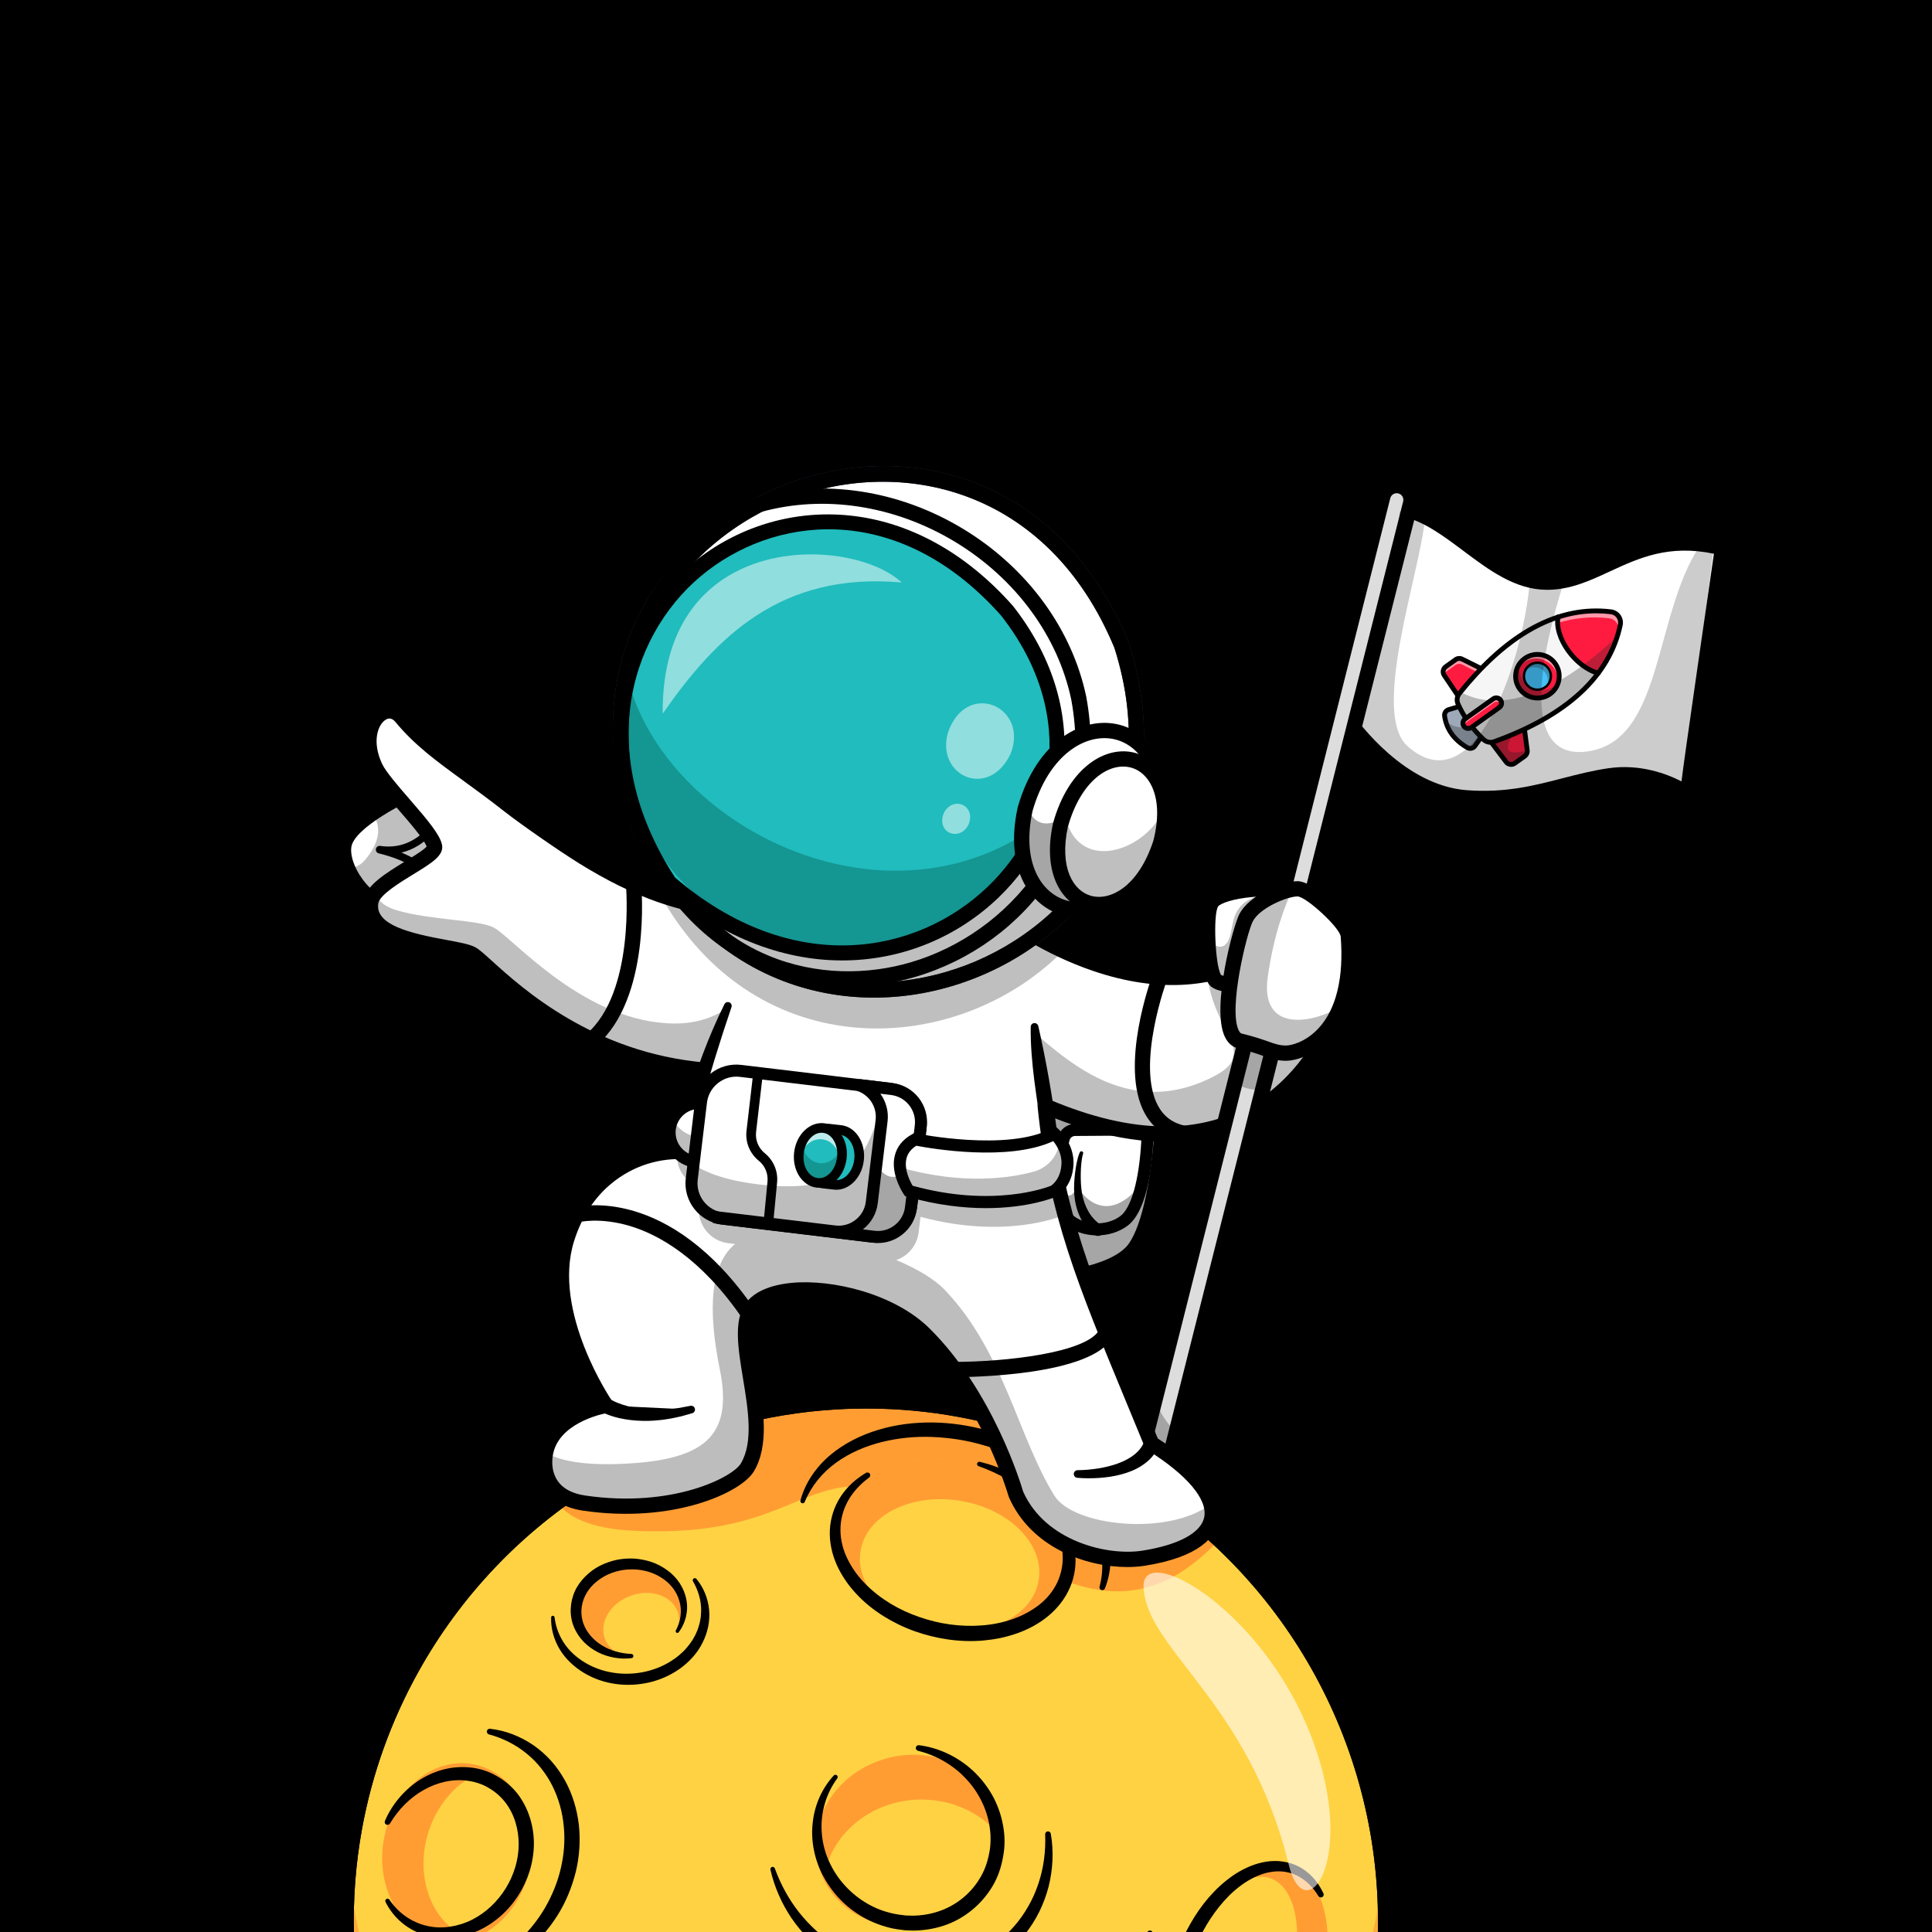 <?xml version="1.0" encoding="utf-8"?>
<!-- Generator: Adobe Illustrator 24.0.1, SVG Export Plug-In . SVG Version: 6.00 Build 0)  -->
<svg version="1.1" id="Layer_1" xmlns="http://www.w3.org/2000/svg" xmlns:xlink="http://www.w3.org/1999/xlink" x="0px" y="0px"
	 viewBox="0 0 4000 4000" style="enable-background:new 0 0 4000 4000;" xml:space="preserve">
<style type="text/css">
	.st0{fill:#FFFFFF;}
	.st1{opacity:0.35;}
	.st2{opacity:0.25;}
	.st3{fill:#FFD243;}
	.st4{fill:#FF9D33;}
	.st5{fill:#FCAC38;}
	.st6{opacity:0.6;}
	.st7{fill:#DDDDDD;}
	.st8{opacity:0.26;}
	.st9{fill:#293856;}
	.st10{fill:#21BCBD;}
	.st11{fill:#149692;}
	.st12{opacity:0.5;}
	.st13{opacity:0.3;}
	.st14{fill:none;stroke:#FFFFFF;stroke-width:29.664;stroke-linecap:round;stroke-miterlimit:10;}
	.st15{fill:#22A7F0;}
	.st16{opacity:0.7;}
	.st17{fill:#9DA9B9;}
	.st18{fill:#FF1B40;}
	.st19{opacity:0.55;}
	.st20{fill:#232323;}
	.st21{fill:#F6F6F6;}
	.st22{fill:#45C1F7;}
	.st23{opacity:0.2;}
</style>
<g>
	<g>
		<g>
			<rect width="4000" height="4000"/>
		</g>
	</g>
	<g>
		<g>
			<g>
				<path class="st0" d="M3494.31,1643.74c0,0-71.33-50.78-162.02-37.54c-97.29,14.19-171.74,54.85-296.42,45.6
					c-153.72-11.42-258.99-179.41-258.99-179.41s112.03-301.36,112.03-421.65c19.01,2.05,37.15,7.63,54.65,15.49
					c78.01,35.01,144.12,115.59,224.65,134.87c11.66,2.81,23.59,4.31,35.92,4.23c12.84-0.08,25.17-1.66,37.19-4.31
					c87.37-19.13,158.98-94.84,295.07-72.83c9.56,1.54,19.48,3.56,29.76,6.12C3566.15,1134.33,3492.53,1640.54,3494.31,1643.74z"/>
			</g>
		</g>
		<g>
			<g>
				<path d="M3072.05,1668.96c-11.97,0-24.38-0.44-37.33-1.4c-159.87-11.87-266.78-179.64-271.25-186.78
					c-2.61-4.16-3.13-9.3-1.42-13.9c1.11-2.99,111.04-300.03,111.04-416.14c0-4.49,1.91-8.76,5.25-11.76
					c3.34-3,7.78-4.42,12.26-3.96c59.81,6.46,110.09,44.15,158.72,80.6c50.71,38.01,98.63,73.93,153.77,73.93c0.31,0,0.61,0,0.92,0
					c40.54-0.29,77.14-17.24,115.88-35.18c64.43-29.83,137.47-63.64,250.13-35.39c7.87,1.97,12.96,9.58,11.8,17.61
					c-28.14,193.53-70.17,486.16-71.71,506.68c0.13,4.54-1.7,9.06-5.27,12.24c-5.5,4.92-13.68,5.37-19.69,1.09
					c-0.64-0.45-67.57-46.89-150.54-34.76c-32.2,4.7-61.45,12.27-92.43,20.29C3191.12,1655.36,3138.59,1668.96,3072.05,1668.96z
					 M2794.48,1470.29c20.67,29.9,115.25,156.29,242.58,165.74c79.69,5.91,139.43-9.54,197.18-24.5
					c30.42-7.88,61.89-16.03,95.79-20.97c66.03-9.65,121.9,12.06,151.31,27.23c3.88-31.71,13.14-96.35,32.6-232.2
					c14.52-101.36,29.18-202.47,34.5-239.14c-93.92-19.57-155.57,8.96-215.27,36.61c-41.94,19.42-81.54,37.76-128.93,38.1
					c-0.38,0-0.77,0-1.15,0c-65.68,0.01-120.09-40.79-172.73-80.25c-42.06-31.52-82.04-61.49-126.37-71.63
					C2895.35,1189.31,2811.37,1424.05,2794.48,1470.29z M3508.18,1636.16c0,0.01,0,0.01,0.01,0.01
					C3508.18,1636.16,3508.18,1636.16,3508.18,1636.16z M3508.16,1636.11c0,0.01,0.01,0.02,0.01,0.03
					C3508.17,1636.13,3508.16,1636.12,3508.16,1636.11z M3508.14,1636.07c0,0.01,0.01,0.02,0.02,0.03
					C3508.15,1636.09,3508.14,1636.08,3508.14,1636.07z"/>
			</g>
		</g>
		<g>
			<g>
				<path class="st0" d="M2041.03,1919.39l-8.21,71.81l-4.2,36.57l-72.23,630.72c0,0,43.29,2.49,101.59,1.15
					c11.41-0.26,23.39-0.66,35.73-1.26c91.98-4.4,204.07-19.53,248.29-64.86c66.11-67.79,91.08-411.28,40.43-550.03
					c-23.2-63.6-153.31-96.34-246.03-111.85c-10.36-1.75-20.27-3.27-29.49-4.58C2068.02,1921.47,2041.03,1919.39,2041.03,1919.39z"
					/>
			</g>
		</g>
		<g class="st1">
			<g>
				<path d="M2032.82,1991.19l-4.2,36.57l-57.35,500.8l-14.88,129.92c0,0,0.91,0.05,2.62,0.13c0.49,0.01,1.07,0.04,1.69,0.08
					c0.49,0.01,1.04,0.04,1.59,0.06c0.42,0.04,0.84,0.04,1.26,0.08c0.16-0.01,0.35,0.03,0.52,0.02c0.78,0.03,1.65,0.07,2.56,0.09
					c0.19,0.03,0.39,0.03,0.61,0.03c0.75,0.02,1.53,0.05,2.37,0.09c1.13,0.05,2.31,0.08,3.54,0.12c0.88,0.01,1.82,0.07,2.76,0.09
					c0.97,0.03,1.95,0.06,2.96,0.09c1.27,0.04,2.6,0.06,3.96,0.12c2.77,0.06,5.69,0.14,8.79,0.19c2.73,0.09,5.6,0.13,8.59,0.16
					c3.45,0.04,7.07,0.11,10.82,0.13c13.86,0.1,29.74,0.05,46.95-0.35c3.34-0.08,6.75-0.17,10.2-0.26c2.39-0.07,4.86-0.16,7.32-0.24
					c5.94-0.21,12.06-0.45,18.21-0.75c92.02-4.4,204.07-19.53,248.26-64.87c54.45-55.81,81.03-298.57,60.4-460.04
					c-1.14,139.6-26.31,287.8-67.36,329.86c-20.29,20.8-57.25,34.93-100.38,44.56c-18.37,4.1-33.88-13.72-27.77-31.53
					c0.05-0.14,0.1-0.28,0.15-0.43c11.07-32.68,18.81-70.34,21.13-114.99c4.95-95.68-1.49-234.04-99.66-350.72
					C2126.2,2007.46,2083.97,1999.92,2032.82,1991.19z"/>
			</g>
		</g>
		<g>
			<g>
				<path d="M2024.15,2675.93c-38.36,0-65.07-1.45-68.68-1.66l-16.7-0.96l88.29-770.85l15.18,1.17
					c32.22,2.48,315.95,27.28,355.06,134.42c24.17,66.21,33.55,184.31,24.48,308.21c-3.49,47.71-18.76,207.33-68.46,258.3
					C2292.77,2666.66,2121.2,2675.93,2024.15,2675.93z M1974.01,2643.5c93.44,3.53,298.63-1.48,356.69-61.01
					c61.46-63.02,84.92-402.12,36.91-533.59c-25.73-70.46-221.73-103.58-312.62-112.41L1974.01,2643.5z"/>
			</g>
		</g>
		<g>
			<g>
				<path class="st0" d="M2350.66,2338.59l-124.83,0.85c-11.14,0.08-20.84,7.64-23.56,18.45c-9.98,39.57-28.29,132.16,8.58,165.66
					c30.6,27.81,83.32,28.38,115.87,4.44c36.41-26.79,46.02-118.17,48.56-163.55C2376.06,2350.32,2364.79,2338.49,2350.66,2338.59z"
					/>
			</g>
		</g>
		<g class="st1">
			<g>
				<path d="M2202.27,2357.9c-10,39.55-28.29,132.15,8.58,165.64c30.6,27.82,83.31,28.39,115.88,4.44
					c22.38-16.49,34.64-57.4,41.34-97c-6.95,19.54-16.84,35.12-28.49,44.99c-66.74,56.55-108.58-18.34-108.58-18.34
					s-9.3,16.86-15.83,17.4c-27.31,2.28-15.95-81.94-9.06-125.38C2204.37,2352.06,2203.03,2354.83,2202.27,2357.9z"/>
			</g>
		</g>
		<g>
			<g>
				<path d="M2271.32,2557.75c-25.41,0-50.65-8.42-68.87-24.97c-40.46-36.77-25.06-127.27-12.28-177.94
					c4.11-16.29,18.74-27.75,35.57-27.86l124.83-0.85c0.08,0,0.17,0,0.25,0c10.08,0,19.83,4.17,26.78,11.47
					c7,7.36,10.69,17.39,10.13,27.53c-3.55,63.5-15.73,145.03-53.62,172.9C2316.16,2551.23,2293.67,2557.75,2271.32,2557.75z
					 M2350.74,2351.06l-124.83,0.85c-5.48,0.04-10.23,3.75-11.56,9.03c-19.14,75.88-17.32,133.22,4.87,153.39
					c25.47,23.15,71.31,24.8,100.1,3.62c22.78-16.76,39.04-74.4,43.5-154.21c0.19-3.35-0.98-6.52-3.29-8.95
					C2357.23,2352.36,2354.22,2351.11,2350.74,2351.06L2350.74,2351.06z"/>
			</g>
		</g>
		<g>
			<g>
				<path d="M2264.95,2555.97c-2.65-1.76-3.95-2.93-5.68-4.42c-1.59-1.42-3.12-2.87-4.52-4.37c-2.87-2.97-5.47-6.09-7.84-9.33
					c-4.7-6.5-8.8-13.32-11.84-20.51c-6.38-14.27-9.76-29.39-10.89-44.34c-1.09-15-0.09-29.78,1.58-44.09
					c0.85-7.21,1.96-14.4,3.43-21.56c1.6-7.24,3.11-14.07,6.35-21.52c0.82-1.88,3.01-2.74,4.89-1.92c1.76,0.77,2.62,2.73,2.06,4.51
					l-0.15,0.47c-1.86,5.88-2.9,13.16-3.62,19.94c-0.7,6.92-1.06,13.9-1.16,20.9c-0.2,14.09,0.33,27.9,2.68,41.19
					c2.38,13.29,6.74,26.02,13.2,37.19c3.09,5.67,6.98,10.75,11.11,15.39c2.08,2.31,4.3,4.46,6.59,6.38c1.14,1,2.3,1.87,3.46,2.72
					c1.04,0.75,2.58,1.73,2.95,1.86c6.52,2.46,9.8,9.73,7.35,16.25c-2.46,6.52-9.73,9.81-16.25,7.35c-0.89-0.34-1.72-0.76-2.48-1.26
					L2264.95,2555.97z"/>
			</g>
		</g>
		<g>
			<g>
				<path d="M2195.03,2012.96c15.51-1.17,30.83-1.91,46.29-2.45c15.43-0.52,30.89-0.79,46.41-0.62c15.52,0.18,31.08,0.6,46.78,1.89
					c15.71,1.3,31.48,3.03,47.73,6.8c8.51,1.98,13.81,10.48,11.83,18.99c-1.98,8.51-10.48,13.81-18.99,11.83
					c-0.43-0.1-0.85-0.21-1.26-0.35l-0.11-0.04c-13.29-4.3-27.86-7.22-42.5-9.65c-14.68-2.45-29.67-4.13-44.7-5.55
					c-15.04-1.43-30.18-2.43-45.35-3.18c-15.14-0.74-30.43-1.26-45.5-1.39l-0.09,0c-4.5-0.04-8.12-3.72-8.08-8.22
					C2187.52,2016.76,2190.85,2013.29,2195.03,2012.96z"/>
			</g>
		</g>
		<g>
			<g>
				<path class="st0" d="M2774.87,2075.11c0,0-120.84,423.11-609.39,215.45c-20.67-8.77-42.01-18.65-64.02-29.83l-4.78-160.16
					l-1.3-44.3l-4.54-151.67c0,0,19.4,14.54,52.28,33.43c17.35,10.08,38.45,21.26,62.4,32.21c77.77,35.53,185.73,68.17,293.89,46.83
					c41.81-8.22,83.62-24.54,123.77-51.85L2774.87,2075.11z"/>
			</g>
		</g>
		<g class="st2">
			<g>
				<path d="M2774.87,2075.11c0,0-120.84,423.11-609.39,215.45c-20.67-8.77-42.01-18.65-64.02-29.83l-4.78-160.16
					c78.72,58.56,215.72,228.72,413.15,129.69c100.77-50.5,2.13-89.9-10.43-213.19c41.81-8.22,83.62-24.54,123.77-51.85
					L2774.87,2075.11z"/>
			</g>
		</g>
		<g>
			<g>
				<path d="M2413.27,2363.84c-95.03,0-201.71-29.7-318.97-88.98c-7.79-3.94-10.92-13.45-6.98-21.24
					c3.94-7.8,13.45-10.91,21.24-6.98c177.91,89.93,328.79,109.09,448.44,56.91c130.91-57.08,185.68-185.18,199.19-222.46
					l-133.47-96.71c-99.46,63.24-223.49,72.22-359.53,25.86c-104.68-35.68-178.74-90.69-181.84-93.01
					c-6.98-5.24-8.4-15.14-3.17-22.12s15.14-8.4,22.12-3.18c2.87,2.14,289.65,212.93,513.96,60.18c5.51-3.75,12.77-3.65,18.17,0.26
					l151.72,109.93c5.38,3.9,7.75,10.75,5.92,17.14c-2.09,7.31-53.07,179.88-220.08,252.92
					C2522.02,2353.36,2469.7,2363.83,2413.27,2363.84z"/>
			</g>
		</g>
		<g>
			<g>
				<path d="M2450.39,2362.11c-1.12,0-2.25-0.12-3.39-0.37c-34.64-7.57-60.54-26.68-76.99-56.82
					c-53.2-97.47,13.66-279.77,16.53-287.48c3.05-8.18,12.14-12.34,20.32-9.29c8.18,3.04,12.34,12.14,9.3,20.32
					c-0.65,1.76-64.72,176.52-18.4,261.33c12.03,22.03,30.34,35.46,55.98,41.06c8.53,1.86,13.93,10.29,12.07,18.81
					C2464.2,2357.07,2457.66,2362.11,2450.39,2362.11z"/>
			</g>
		</g>
		<g>
			<g>
				<path class="st3" d="M2868.48,4003.1c-296.54,90.81-670.01,144.91-1075.74,144.91c-405.7,0-779.16-54.1-1075.7-144.87
					c0-0.44-0.04-0.92-0.04-1.36c-0.08-4.16-0.16-8.33-0.24-12.53v-0.92c-0.28-20.3,0.04-40.68,1-61.1
					c0.16-3.96,0.36-7.97,0.6-11.93c2.44-43.85,7.61-87.69,15.54-131.33c2.56-14.09,5.41-28.19,8.57-42.24
					c2.36-10.57,4.89-21.1,7.57-31.59c1.8-7.01,3.68-13.97,5.61-20.98c0.96-3.48,1.96-6.97,2.96-10.45c2-6.97,4.08-13.93,6.25-20.9
					c4.32-13.89,8.97-27.75,13.85-41.56c2.48-6.89,5.01-13.73,7.61-20.62c3.92-10.29,8.01-20.58,12.25-30.83
					c2.84-6.81,5.77-13.61,8.73-20.38c1.48-3.4,3-6.81,4.52-10.21c12.25-27.11,25.71-53.94,40.4-80.4
					c8.61-15.46,17.54-30.63,26.79-45.49c2.92-4.69,5.85-9.37,8.81-14.01c0.92-1.4,1.84-2.76,2.72-4.16
					c2.36-3.64,4.72-7.25,7.13-10.85c4.4-6.61,8.85-13.13,13.37-19.58c1.68-2.48,3.44-4.96,5.21-7.41c1.24-1.8,2.52-3.56,3.8-5.33
					c2.56-3.56,5.13-7.09,7.73-10.61c3.4-4.64,6.85-9.21,10.33-13.77s7.01-9.09,10.53-13.57c3.56-4.52,7.13-8.97,10.73-13.37
					c0-0.04,0.04-0.04,0.04-0.04c3.12-3.84,6.25-7.61,9.37-11.37c1-1.16,1.96-2.28,2.88-3.4c2.52-3,5.04-5.97,7.61-8.89
					c1.36-1.56,2.68-3.12,4.04-4.64c3.08-3.52,6.21-7.05,9.33-10.53c3.8-4.2,7.61-8.41,11.45-12.53c3.84-4.16,7.73-8.25,11.61-12.33
					c3.48-3.64,7.01-7.25,10.53-10.85c0.64-0.64,1.24-1.28,1.88-1.92c3.64-3.68,7.33-7.33,11.01-10.93c0.12-0.16,0.24-0.28,0.4-0.4
					c8.01-7.89,16.1-15.58,24.3-23.1c4.12-3.8,8.29-7.57,12.45-11.29c8.41-7.53,16.98-14.9,25.63-22.14
					c4.16-3.48,8.37-6.93,12.57-10.33c4.32-3.52,8.69-7.01,13.05-10.41c5.16-4.08,10.41-8.09,15.66-12.05
					c3.6-2.72,7.21-5.45,10.85-8.09c4.44-3.28,8.93-6.53,13.41-9.73c6.09-4.36,12.21-8.61,18.38-12.81
					c2.56-1.76,5.12-3.48,7.73-5.21c1.48-1,2.96-2,4.48-2.96c2.12-1.44,4.24-2.84,6.41-4.24c1.16-0.76,2.32-1.52,3.52-2.28
					c0.4-0.24,0.8-0.52,1.2-0.76c4.45-2.92,8.93-5.77,13.45-8.57c9.01-5.65,18.1-11.13,27.31-16.5c3.08-1.8,6.17-3.56,9.25-5.37
					c9.21-5.25,18.54-10.37,27.91-15.34c3.12-1.64,6.29-3.28,9.41-4.93c16.9-8.77,34.04-17.1,51.33-24.95
					c8.65-3.92,17.34-7.73,26.11-11.41c17.54-7.37,35.2-14.29,53.05-20.74c13.37-4.84,26.87-9.41,40.4-13.69
					c27.11-8.57,54.58-16.1,82.32-22.54c18.46-4.32,37.08-8.13,55.78-11.41c18.1-3.2,36.28-5.97,54.54-8.21
					c1.16-0.16,2.32-0.32,3.48-0.44c8.89-1.08,17.78-2.08,26.71-2.92c9.49-0.92,18.98-1.68,28.47-2.36
					c4.73-0.32,9.49-0.6,14.25-0.88c1.36-0.08,2.68-0.2,4-0.24c4.64-0.24,9.33-0.48,14.01-0.64c4.64-0.2,9.33-0.36,14.01-0.48
					c4.76-0.12,9.53-0.2,14.25-0.28c13.81-0.16,27.67-0.08,41.52,0.24c3.96,0.12,7.93,0.24,11.89,0.36
					c7.89,0.28,15.78,0.64,23.67,1.12c11.85,0.72,23.74,1.6,35.6,2.68c7.89,0.72,15.74,1.52,23.62,2.44c0.04,0,0.04,0,0.04,0
					c94.78,10.85,189.19,34.56,280.65,71.75c35.28,14.25,70.15,30.59,104.39,48.93c4.93,2.64,9.81,5.33,14.69,8.05
					c8.37,4.64,16.66,9.33,24.87,14.25c4.97,2.92,9.89,5.89,14.74,8.93c5.17,3.16,10.25,6.33,15.34,9.57
					c6.79,4.32,13.51,8.74,20.18,13.2c1.59,1.06,3.23,2.07,4.8,3.14c1.68,1.12,3.32,2.24,5.01,3.44c4.61,3.12,9.17,6.29,13.73,9.49
					c0.72,0.52,1.44,1.04,2.16,1.56c4.44,3.12,8.85,6.33,13.25,9.53c4.8,3.52,9.53,7.05,14.25,10.61
					c4.72,3.56,9.41,7.17,14.01,10.81c4.64,3.64,9.25,7.33,13.81,11.01c4.6,3.72,9.13,7.45,13.61,11.21
					c4.48,3.76,8.97,7.57,13.37,11.41c4.45,3.84,8.81,7.69,13.17,11.61c4.32,3.88,8.65,7.81,12.93,11.77
					c8.57,7.85,16.94,15.9,25.19,24.1c20.66,20.34,40.36,41.48,59.06,63.31c11.29,13.05,22.18,26.39,32.71,39.96
					c3.48,4.52,6.97,9.05,10.41,13.61c3.44,4.56,6.85,9.17,10.21,13.77c10.13,13.81,19.86,27.87,29.19,42.16
					c3.04,4.6,6.05,9.25,9.01,13.89c0.2,0.32,0.4,0.64,0.6,0.96c2.92,4.64,5.85,9.29,8.69,13.93c2.96,4.84,5.89,9.73,8.81,14.61
					c2.88,4.89,5.73,9.77,8.53,14.7c5.65,9.85,11.13,19.78,16.38,29.79c5.33,10.01,10.45,20.1,15.42,30.27
					c2.48,5.09,4.93,10.17,7.33,15.3c7.25,15.34,14.09,30.83,20.54,46.49c2.16,5.25,4.28,10.45,6.37,15.7
					c8.29,20.94,15.94,42.12,22.86,63.55c0.08,0.32,0.2,0.6,0.28,0.92c1.68,5.13,3.28,10.25,4.84,15.38
					c1.68,5.41,3.28,10.81,4.89,16.22c1.56,5.41,3.08,10.85,4.56,16.26c1.48,5.45,2.96,10.89,4.36,16.38
					c1.28,5.04,2.56,10.09,3.76,15.18c0.24,0.96,0.48,1.96,0.72,2.92c1.16,4.93,2.32,9.85,3.4,14.78
					c2.48,11.01,4.81,22.06,6.89,33.15c1.04,5.57,2.08,11.09,3.04,16.66c1,5.57,1.92,11.13,2.8,16.7
					c0.88,5.61,1.72,11.17,2.52,16.78c0.72,5.13,1.44,10.21,2.08,15.34c0.08,0.8,0.2,1.6,0.32,2.36c0.6,5.01,1.2,9.97,1.76,14.98
					c0.04,0.44,0.08,0.92,0.16,1.36c0.6,5.49,1.16,10.97,1.68,16.5c0.56,5.61,1.04,11.25,1.48,16.9
					c0.92,11.29,1.64,22.58,2.16,33.92C2868.8,3951.85,2869.08,3977.48,2868.48,4003.1z"/>
			</g>
		</g>
		<g>
			<g>
				<path class="st3" d="M2868.72,3990.09c-0.04,3.75-0.12,7.47-0.2,11.26c0,0.59,0,1.15-0.04,1.74
					c-9.48,2.88-19.01,5.77-28.69,8.61c-29.6,8.69-59.99,17.03-91.09,24.97c-21.81,5.61-43.98,11.03-66.51,16.24
					c-72.67,16.83-148.74,31.69-227.74,44.38c-2.57,0.44-5.18,0.83-7.79,1.23c-0.12,0.04-0.24,0.04-0.4,0.08
					c-8.42,1.3-16.79,2.65-25.29,3.91c-21.93,3.28-44.06,6.4-66.39,9.41c-9.84,1.3-19.68,2.57-29.56,3.79
					c-167.87,21.02-346.68,32.28-532.29,32.28c-275.23,0-535.57-24.86-767.18-69.23c-11.93-2.25-23.75-4.58-35.49-6.99
					c-85.83-17.39-167.43-37.46-244.17-59.99c-9.68-2.84-19.32-5.73-28.85-8.65h-0.04c0-0.44-0.04-0.91-0.04-1.34
					c-0.04-2.85-0.12-5.69-0.16-8.54c-0.04-1.3-0.04-2.65-0.08-3.99v-0.95c-0.04-2.21-0.04-4.51-0.04-6.76
					c-0.08-11.62,0.04-23.24,0.36-34.81c0.16-6.52,0.4-13.04,0.67-19.52c0.04-1.46,0.12-2.92,0.24-4.39c0-0.32,0-0.67,0.08-0.99
					c0.08-2.17,0.2-4.39,0.32-6.56c0.12-2.09,0.24-4.11,0.4-6.2c0.24-4.31,0.55-8.65,0.83-12.96c0.67-9.01,1.5-17.98,2.37-26.95
					c2.81-28.45,6.76-56.86,11.93-85.2c2.57-14.11,5.45-28.22,8.58-42.24c2.33-10.59,4.86-21.1,7.55-31.61
					c1.82-6.99,3.68-13.95,5.61-20.98c0.95-3.48,1.98-6.95,2.96-10.43c2.02-6.99,4.07-13.95,6.24-20.9
					c4.31-13.91,8.97-27.74,13.87-41.57c2.45-6.88,4.98-13.71,7.59-20.63c3.91-10.27,8.02-20.59,12.25-30.82
					c2.85-6.8,5.77-13.59,8.73-20.39c1.5-3.4,3-6.8,4.54-10.2c12.25-27.07,25.69-53.86,40.39-80.34
					c8.61-15.49,17.55-30.67,26.79-45.56c2.92-4.66,5.85-9.37,8.81-13.99c0.91-1.42,1.82-2.77,2.73-4.19
					c2.33-3.64,4.7-7.23,7.11-10.83c4.39-6.64,8.85-13.16,13.36-19.6c1.7-2.49,3.48-4.98,5.22-7.39c1.26-1.82,2.53-3.6,3.79-5.33
					c2.57-3.56,5.14-7.07,7.75-10.63c3.4-4.62,6.84-9.21,10.31-13.75c3.52-4.58,7.03-9.09,10.55-13.59
					c3.56-4.51,7.11-8.97,10.71-13.36c0-0.04,0.04-0.04,0.04-0.04c3.16-3.83,6.28-7.63,9.41-11.38c0.99-1.15,1.94-2.29,2.88-3.4
					c2.49-3,5.02-5.97,7.59-8.89c1.38-1.58,2.69-3.12,4.03-4.66c3.08-3.52,6.2-7.03,9.33-10.51c3.83-4.19,7.63-8.42,11.46-12.53
					c3.87-4.19,7.75-8.26,11.62-12.33c3.48-3.64,6.99-7.27,10.55-10.87c0.63-0.63,1.22-1.26,1.86-1.9
					c3.64-3.71,7.35-7.35,11.03-10.95c0.12-0.16,0.24-0.28,0.4-0.4c8.02-7.86,16.08-15.53,24.3-23.12c4.11-3.79,8.3-7.55,12.45-11.3
					c8.42-7.51,16.99-14.9,25.65-22.13c4.15-3.48,8.34-6.92,12.57-10.31c4.31-3.56,8.69-7.03,13.04-10.43
					c5.18-4.07,10.43-8.1,15.65-12.05c3.48-2.61,6.92-5.22,10.39-7.75c0.16-0.12,0.32-0.24,0.47-0.36c4.43-3.28,8.93-6.52,13.4-9.72
					c6.09-4.35,12.21-8.61,18.41-12.8c2.53-1.78,5.1-3.48,7.71-5.22c1.5-0.99,2.96-1.98,4.51-2.96c3.28-2.17,6.6-4.35,9.92-6.52
					c0.39-0.24,0.79-0.51,1.19-0.75c4.47-2.88,8.93-5.73,13.48-8.54c9.01-5.65,18.14-11.18,27.31-16.52
					c3.08-1.82,6.16-3.6,9.25-5.37c9.25-5.26,18.53-10.39,27.9-15.33c3.12-1.66,6.28-3.28,9.41-4.94
					c16.91-8.77,34.02-17.11,51.33-24.93c8.65-3.91,17.39-7.75,26.12-11.42c17.55-7.35,35.17-14.3,53.03-20.75
					c13.4-4.78,26.83-9.37,40.43-13.67c27.11-8.58,54.57-16.12,82.31-22.56c18.49-4.27,37.07-8.1,55.8-11.42
					c18.1-3.2,36.28-5.93,54.53-8.18c1.15-0.16,2.29-0.32,3.48-0.43c8.89-1.11,17.78-2.05,26.71-2.92
					c9.44-0.91,18.93-1.7,28.45-2.37c4.74-0.32,9.48-0.59,14.27-0.91c1.34-0.04,2.69-0.16,4.03-0.2c4.7-0.28,9.33-0.47,13.99-0.67
					c4.66-0.2,9.37-0.32,14.03-0.43c4.74-0.12,9.48-0.24,14.23-0.32c13.83-0.16,27.66-0.08,41.53,0.24
					c3.95,0.12,7.9,0.24,11.89,0.36c7.86,0.28,15.77,0.67,23.67,1.11c11.85,0.75,23.75,1.62,35.57,2.69
					c7.9,0.75,15.81,1.58,23.63,2.45c0.04,0,0.04,0,0.04,0c94.84,10.91,189.21,34.58,280.65,71.8
					c35.29,14.27,70.18,30.55,104.4,48.88c4.9,2.65,9.8,5.33,14.7,8.06c8.38,4.66,16.64,9.36,24.86,14.3
					c4.98,2.88,9.88,5.89,14.74,8.93c5.14,3.16,10.23,6.32,15.33,9.52c10.12,6.44,20.15,13.04,29.99,19.76
					c4.58,3.12,9.17,6.28,13.71,9.48c0.75,0.55,1.46,1.07,2.17,1.58c4.47,3.12,8.85,6.32,13.28,9.52
					c4.78,3.52,9.52,7.03,14.23,10.63c4.74,3.56,9.4,7.15,14.03,10.79s9.25,7.35,13.79,11.03c4.62,3.71,9.13,7.43,13.63,11.22
					c4.47,3.75,8.97,7.55,13.36,11.38c4.47,3.87,8.81,7.71,13.2,11.62c4.31,3.87,8.65,7.82,12.92,11.78
					c8.54,7.94,16.95,15.93,25.17,24.11c20.63,20.39,40.35,41.53,59.08,63.31c11.26,13.08,22.13,26.44,32.72,39.95
					c3.48,4.54,6.96,9.05,10.39,13.63c3.44,4.54,6.88,9.17,10.23,13.75c10.08,13.87,19.8,27.94,29.16,42.16
					c3.04,4.62,6.05,9.25,9.01,13.91c0.2,0.32,0.4,0.63,0.59,0.95c2.92,4.66,5.85,9.29,8.69,13.95c2.96,4.82,5.89,9.72,8.81,14.62
					c2.88,4.86,5.73,9.76,8.54,14.7c5.61,9.84,11.1,19.76,16.4,29.76c5.26,10.04,10.43,20.11,15.41,30.27
					c2.45,5.1,4.9,10.2,7.31,15.33c7.19,15.33,14.07,30.82,20.55,46.47c2.17,5.26,4.27,10.43,6.36,15.69
					c8.3,20.94,15.89,42.16,22.88,63.54c0.08,0.32,0.2,0.59,0.28,0.91c1.66,5.14,3.28,10.27,4.82,15.41
					c1.7,5.37,3.28,10.79,4.9,16.2c1.54,5.41,3.08,10.87,4.54,16.24c1.5,5.45,2.96,10.91,4.39,16.4c1.26,5.02,2.57,10.08,3.75,15.17
					c0.24,0.95,0.47,1.94,0.71,2.92c1.19,4.9,2.33,9.84,3.4,14.78c2.49,10.99,4.78,22.05,6.92,33.16
					c1.03,5.53,2.05,11.06,3.04,16.64c0.99,5.57,1.9,11.14,2.81,16.72c0.87,5.61,1.7,11.14,2.53,16.76
					c0.71,5.14,1.42,10.24,2.05,15.33c0.08,0.83,0.2,1.62,0.32,2.37c0.63,5.02,1.23,9.96,1.78,14.98c0.04,0.43,0.08,0.91,0.16,1.38
					c0.43,3.95,0.83,7.9,1.19,11.89c0.2,1.54,0.32,3.04,0.47,4.58c0.59,5.65,1.07,11.26,1.5,16.91c0.43,5.45,0.79,10.95,1.15,16.44
					c0.67,9.44,1.11,18.89,1.46,28.37c0.2,4.47,0.32,8.89,0.43,13.36c0.08,3.4,0.16,6.84,0.2,10.23
					C2868.8,3970.57,2868.84,3980.37,2868.72,3990.09z"/>
			</g>
		</g>
		<g>
			<g>
				<path class="st4" d="M2524.57,3187.58c-293.72,314.65-534.91-170.7-804.1-103.76c-97.72,24.3-170.67,96.24-406.78,85.55
					c-97.04-4.39-140.64-31.73-160.12-58.68c0.16-0.12,0.32-0.24,0.47-0.36c4.43-3.28,8.93-6.52,13.4-9.72
					c6.09-4.35,12.21-8.61,18.41-12.8c2.53-1.78,5.1-3.48,7.71-5.22c1.5-0.99,2.96-1.98,4.51-2.96c3.28-2.17,6.6-4.35,9.92-6.52
					c0.39-0.24,0.79-0.51,1.19-0.75c4.47-2.88,8.93-5.73,13.48-8.54c9.01-5.65,18.14-11.18,27.31-16.52
					c3.08-1.82,6.16-3.6,9.25-5.37c9.25-5.26,18.53-10.39,27.9-15.33c3.12-1.66,6.28-3.28,9.41-4.94
					c16.91-8.77,34.02-17.11,51.33-24.93c8.65-3.91,17.39-7.75,26.12-11.42c17.55-7.35,35.17-14.3,53.03-20.75
					c13.4-4.78,26.83-9.37,40.43-13.67c27.11-8.58,54.57-16.12,82.31-22.56c18.49-4.27,37.07-8.1,55.8-11.42
					c18.1-3.2,36.28-5.93,54.53-8.18c1.15-0.16,2.29-0.32,3.48-0.43c8.89-1.11,17.78-2.05,26.71-2.92
					c9.44-0.91,18.93-1.7,28.45-2.37c4.74-0.32,9.48-0.59,14.27-0.91c1.34-0.04,2.69-0.16,4.03-0.2c4.7-0.28,9.33-0.47,13.99-0.67
					c4.66-0.2,9.37-0.32,14.03-0.43c4.74-0.12,9.48-0.24,14.23-0.32c13.83-0.16,27.66-0.08,41.53,0.24
					c3.95,0.12,7.9,0.24,11.89,0.36c7.86,0.28,15.77,0.67,23.67,1.11c11.85,0.75,23.75,1.62,35.57,2.69
					c7.9,0.75,15.81,1.58,23.63,2.45c0.04,0,0.04,0,0.04,0c94.84,10.91,189.21,34.58,280.65,71.8
					c35.29,14.27,70.18,30.55,104.4,48.88c4.9,2.65,9.8,5.33,14.7,8.06c8.38,4.66,16.64,9.36,24.86,14.3
					c4.98,2.88,9.88,5.89,14.74,8.93c5.14,3.16,10.23,6.32,15.33,9.52c10.12,6.44,20.15,13.04,29.99,19.76
					c4.58,3.12,9.17,6.28,13.71,9.48c0.75,0.55,1.46,1.07,2.17,1.58c4.47,3.12,8.85,6.32,13.28,9.52
					c4.78,3.52,9.52,7.03,14.23,10.63c4.74,3.56,9.4,7.15,14.03,10.79s9.25,7.35,13.79,11.03c4.62,3.71,9.13,7.43,13.63,11.22
					c4.47,3.75,8.97,7.55,13.36,11.38c4.47,3.87,8.81,7.71,13.2,11.62C2515.95,3179.68,2520.3,3183.63,2524.57,3187.58z"/>
			</g>
		</g>
		<g>
			<g>
				<path class="st5" d="M721.96,3869.17c4.8,48.09,12.81,95.74,23.94,142.63c-9.69-2.84-19.3-5.73-28.83-8.65
					c-0.12-3.28-0.2-6.57-0.24-9.89c-0.08-3.88-0.12-7.77-0.12-11.69c-0.08-11.61,0.04-23.22,0.36-34.84
					c0.2-7.97,0.52-15.94,0.92-23.9c0-0.32,0-0.64,0.04-0.96c0.2-4.24,0.44-8.53,0.72-12.77c0.24-4.32,0.56-8.65,0.84-12.97
					C720.28,3887.11,721.08,3878.14,721.96,3869.17z"/>
			</g>
		</g>
		<g>
			<g>
				<path class="st5" d="M2868.72,3990.09c-0.04,3.76-0.12,7.49-0.2,11.25c0,0.6,0,1.16-0.04,1.76c-9.49,2.88-19.02,5.77-28.67,8.61
					c0.44-1.8,0.88-3.6,1.28-5.41c9.69-41.56,16.78-83.45,21.34-125.33c0.36-3.32,0.72-6.69,1.04-10.01
					c0.04-0.08,0.04-0.12,0.04-0.2c0.16,1.6,0.32,3.16,0.44,4.76c0.56,5.65,1.04,11.25,1.48,16.9c0.44,5.49,0.8,10.97,1.16,16.46
					c0.64,9.45,1.08,18.9,1.44,28.39c0.2,4.44,0.32,8.89,0.44,13.33c0.08,3.4,0.16,6.85,0.2,10.25
					C2868.8,3970.59,2868.84,3980.36,2868.72,3990.09z"/>
			</g>
		</g>
		<g>
			<g>
				<path class="st4" d="M2748.72,4036.7c-21.82,5.61-44.01,11.01-66.51,16.22c-72.67,16.86-148.75,31.71-227.75,44.41
					c-2.56,0.4-5.17,0.8-7.77,1.2c-0.12,0.04-0.24,0.04-0.4,0.08c0.28-1.4,0.6-2.8,0.92-4.2
					c29.39-131.09,117.24-237.52,196.2-237.72c39.64-0.12,71.31,27.43,89.33,71.43C2744.96,3957.9,2750.88,3995.26,2748.72,4036.7z"
					/>
			</g>
		</g>
		<g>
			<g>
				<path d="M2386.03,4005.63l-0.04,0.08c-16.98,33.07-27.19,68.19-31.19,104.07c-0.08,0.72-0.16,1.44-0.2,2.16
					c-9.81,1.28-19.66,2.56-29.55,3.76c0.52-3.4,1.12-6.81,1.76-10.21c7.45-38.96,23.74-76.76,49.41-106.47
					c2.16-2.48,5.93-2.76,8.41-0.6C2386.75,4000.22,2387.27,4003.22,2386.03,4005.63z"/>
			</g>
		</g>
		<g>
			<g>
				
					<ellipse transform="matrix(0.998 -0.064 0.064 0.998 -210.524 90.241)" class="st4" cx="1304.24" cy="3333.35" rx="106.93" ry="91.21"/>
			</g>
		</g>
		<g>
			<g>
				
					<ellipse transform="matrix(0.938 -0.347 0.347 0.938 -1085.206 670.191)" class="st3" cx="1327.96" cy="3364" rx="80.34" ry="64.83"/>
			</g>
		</g>
		<g>
			<g>
				<path d="M1307.5,3433.04c-23.14,2.71-47.47-1.28-69.13-11.98c-10.73-5.51-20.82-12.62-29.52-21.4
					c-8.56-8.89-15.78-19.35-20.58-31.09c-9.93-23.44-8.53-51.18,1.98-74.27c5.27-11.6,12.96-21.83,21.77-30.65
					c8.88-8.76,18.92-16.32,29.96-21.9c11.03-5.57,22.72-9.61,34.69-12.23c12.03-2.38,24.27-3.24,36.46-2.64
					c12.19,0.91,24.25,3.22,35.86,7.08c11.61,3.9,22.5,9.82,32.41,17c19.97,14.15,34.91,36.07,39.53,60.23
					c4.94,24.12-1.61,49.56-15.68,68.2c-1.17,1.57-3.39,1.9-4.96,0.73c-1.42-1.05-1.81-3-1.01-4.51
					c10.25-19.14,13.29-41.33,7.26-61.07c-5.57-19.74-19.06-36.56-36.29-47.56c-34.35-22.49-81.55-23.35-117.34-4.31
					c-17.77,9.55-33.24,23.79-41.64,41.58c-8.57,17.53-10.09,38.25-3.5,56.84c6.54,18.63,20.83,34.71,38.59,45.55
					c17.8,11,39.04,16.74,60.79,17.66l0.04,0c2.43,0.1,4.31,2.15,4.21,4.58C1311.29,3431.05,1309.61,3432.8,1307.5,3433.04z"/>
			</g>
		</g>
		<g>
			<g>
				<path d="M1441.95,3268.98c14.56,17.62,23.91,40.11,26.18,63.64c2.37,23.57-3.02,47.81-13.84,68.97
					c-10.66,21.4-27.34,39.21-46.39,53.05c-19.26,13.64-41.12,23.47-63.99,28.72c-22.88,5.15-46.58,6.38-69.76,3.05
					c-23.15-3.29-45.75-11.05-65.73-23.25c-19.97-12.08-37.56-28.52-49.69-48.5c-11.98-20-18.5-43.22-17.66-66.01
					c0.07-1.95,1.72-3.48,3.67-3.41c1.77,0.07,3.18,1.42,3.39,3.12l0.01,0.06c2.56,21.31,10.57,41.29,22.88,58.02
					c12.27,16.81,28.93,29.96,47.06,39.74c36.55,19.48,80.43,23.81,120.47,14.21c20-4.82,39.21-13,55.95-24.74
					c8.55-5.63,16.16-12.47,23.32-19.69c3.35-3.8,6.7-7.64,9.77-11.67c2.69-4.27,6.15-8.12,8.35-12.68l3.71-6.63
					c1.14-2.26,2-4.64,3.03-6.95c2.24-4.58,3.43-9.49,4.95-14.34c0.89-2.4,1.26-4.9,1.72-7.4l1.43-7.5
					c0.27-5.06,0.89-10.16,0.88-15.29c0.01-20.53-6.15-41.09-16.89-59.51c-1.23-2.1-0.52-4.79,1.58-6.02
					C1438.23,3266.88,1440.6,3267.34,1441.95,3268.98z"/>
			</g>
		</g>
		<g>
			<g>
				<path d="M1192.16,3875.05c-7.81,31.51-20.1,61.9-37.2,89.33c-17.14,27.39-38.28,52.29-63.02,72.95
					c-2.96,2.72-6.25,5.09-9.41,7.53l-9.65,7.29l-10.05,6.61c-3.36,2.2-6.73,4.41-10.29,6.29l-10.53,5.81
					c-3.48,2-7.25,3.52-10.81,5.29c-1.84,0.92-3.72,1.8-5.61,2.64c-11.93-2.28-23.78-4.6-35.52-7.01c0.4-0.16,0.8-0.32,1.2-0.48
					c3.44-1.4,6.93-2.68,10.21-4.4l10.01-4.84c3.36-1.52,6.49-3.56,9.73-5.33c3.16-1.88,6.49-3.48,9.57-5.57l9.25-6.09
					c3.12-1.92,6.05-4.2,8.97-6.45l8.85-6.57l8.41-7.17c2.8-2.4,5.69-4.69,8.25-7.33c21.3-20.22,39.84-43.32,54.46-68.67
					c14.58-25.39,25.71-52.73,32.19-81.12c6.61-28.31,9.01-57.66,6.05-86.45c-2.52-28.83-10.41-57.1-23.14-82.97
					c-6.37-12.97-14.13-25.19-23.1-36.52c-8.89-11.41-19.06-21.82-30.39-30.99c-22.46-18.54-49.29-32.19-78.24-39.96l-0.04-0.04
					c-3.16-0.84-5.05-4.08-4.2-7.25c0.8-2.92,3.56-4.73,6.45-4.36c7.89,0.92,15.74,2.32,23.54,4.12c7.77,1.96,15.42,4.32,22.98,7.17
					c14.98,5.85,29.43,13.29,42.88,22.46c13.33,9.25,25.67,20.1,36.68,32.23c10.89,12.17,20.38,25.67,28.39,39.92
					c16.1,28.55,25.55,60.54,29.43,92.94C1201.89,3810.51,1199.85,3843.5,1192.16,3875.05z"/>
			</g>
		</g>
		<g>
			<g>
				
					<ellipse transform="matrix(0.174 -0.985 0.985 0.174 -2998.244 4098.479)" class="st4" cx="945.31" cy="3837.46" rx="185.52" ry="153.76"/>
			</g>
		</g>
		<g>
			<g>
				<path class="st3" d="M939.83,3995.81c54.7,0.65,110.32-36.58,138.89-99.14c38.01-83.32,13.65-180.06-54.4-216.11
					c-9.6-5.1-19.58-8.7-29.73-10.88c-40.15,16.36-76.15,50.72-97.96,98.46C858.02,3852.77,877.78,3949.99,939.83,3995.81z"/>
			</g>
		</g>
		<g>
			<g>
				<path d="M796.93,3770.05c14.08-32.83,37.89-62.03,68.4-82.61c15.31-10.16,32.27-18.17,50.3-23.22c18.04-4.97,37.17-6.81,56.17-5
					c18.91,1.57,37.98,7.18,54.66,16.73c16.93,9.14,32.14,21.74,44.25,36.79c23.82,30.56,35.2,69.13,34.63,106.79
					c-1.35,75.62-47.85,147.35-116.14,178.18c-33.82,15.32-73.43,19.78-109.23,8.87c-17.77-5.48-34.42-14.33-48.41-26.23
					c-14.1-11.77-25.32-26.52-33.4-42.5c-1.18-2.33-0.24-5.17,2.08-6.34c2.15-1.08,4.73-0.38,6.04,1.57l0.02,0.04
					c9.38,13.89,21.07,25.95,34.51,35.19c13.44,9.21,28.5,15.87,44.19,19.23c15.65,3.55,31.86,3.8,47.61,1.35
					c15.74-2.52,31.15-7.34,45.38-14.66c57.06-29.2,95.45-91.91,95.9-155.1c0.18-31.41-8.77-62.91-27.58-87.27
					c-9.39-12.11-21-22.37-34.3-30c-6.53-4.07-13.59-7.22-20.86-9.67c-3.65-1.21-7.34-2.3-11.09-3.19
					c-3.78-0.97-7.64-1.35-11.47-2.09c-30.82-4.37-63.56,3.14-91.68,19.26c-28.42,15.93-52.16,40.37-69.54,69.17l-0.04,0.07
					c-1.67,2.77-5.27,3.66-8.04,1.99C796.75,3775.84,795.79,3772.7,796.93,3770.05z"/>
			</g>
		</g>
		<g>
			<g>
				<path d="M2175.57,3796.5c6.3,36,4.45,73.58-4.56,109.61c-4.67,17.98-11.18,35.56-19.46,52.34
					c-8.35,16.74-18.56,32.59-30.25,47.29c-23.36,29.47-53.3,53.61-86.55,71.27c-33.44,17.33-70.24,28.23-107.7,31.59
					c-37.44,3.28-75.4-0.05-111.34-10.31c-35.93-10.27-70.08-26.52-100.26-48.18c-30.14-21.73-56.1-48.83-76.96-79.13
					c-20.43-30.61-35.42-64.69-43.37-100.12c-0.57-2.54,1.03-5.07,3.57-5.64c2.34-0.53,4.67,0.79,5.47,2.99l0.03,0.08
					c12.01,33.04,28.81,63.93,50.22,91.08c21.55,27.03,47.25,50.43,75.78,69.28c28.83,18.38,60.28,32.43,93.2,40.79
					c32.92,8.27,67.14,11.32,100.7,7.84c67.11-6.22,131.57-38.16,175.79-89.37c11.11-12.71,20.88-26.63,29.24-41.38
					c8.45-14.71,15.41-30.35,20.76-46.6c10.94-32.46,15.45-67.28,14.05-102.19c-0.14-3.23,2.38-5.96,5.61-6.1
					C2172.52,3791.54,2175.07,3793.66,2175.57,3796.5z"/>
			</g>
		</g>
		<g>
			<g>
				
					<ellipse transform="matrix(0.963 -0.271 0.271 0.963 -961.795 651.896)" class="st4" cx="1880.73" cy="3810.25" rx="194.16" ry="177.03"/>
			</g>
		</g>
		<g>
			<g>
				<path class="st3" d="M1711.79,3862.07c17.47,64.21,75.21,115.57,150.72,125.99c100.55,13.82,194.57-50.24,210.04-143.08
					c2.2-13.11,2.69-26.1,1.61-38.77c-30.6-40.94-78.8-70.41-136.43-78.37C1835.61,3713.8,1739.56,3772.65,1711.79,3862.07z"/>
			</g>
		</g>
		<g>
			<g>
				<path d="M1902.65,3613.26c41.46,5.19,81.38,24.42,112.53,53.52c15.51,14.63,28.91,31.65,39.44,50.44
					c10.46,18.82,17.91,39.46,21.85,60.86c4.19,21.27,4.52,43.7,0.46,65.2c-3.61,21.56-10.66,42.92-22.03,61.92
					c-22.55,37.99-58.86,67.77-100.75,81.56c-20.9,6.92-42.84,10.26-64.7,10.25l-16.38-0.63l-16.2-2.18
					c-10.78-1.59-21.31-4.48-31.64-7.82c-41.33-13.59-77.99-40.18-103.59-74.84c-12.84-17.27-23.22-36.41-30.05-56.78
					c-6.81-20.36-10.42-41.8-10.11-63.16c0.39-21.32,4.15-42.56,11.81-62.3c7.5-19.79,18.85-37.93,32.87-53.31
					c1.76-1.92,4.74-2.06,6.66-0.31c1.8,1.64,2.01,4.38,0.61,6.3c-23.39,31.77-34.48,71.01-32.26,109.26
					c1.01,19.1,5.16,37.93,12.24,55.56c7.18,17.59,16.82,34.13,28.78,48.8c23.9,29.29,56.22,51.63,92.15,62.38
					c8.96,2.68,18.1,4.8,27.34,6.1l13.88,1.75l13.95,0.38c18.57-0.2,37.03-3.22,54.49-9.18c34.99-11.81,65.34-36.11,84.24-67.57
					c9.75-15.58,16.06-33.2,19.52-51.35c2.13-9.03,2.88-18.34,3.09-27.6c0.07-4.64-0.02-9.29-0.29-13.93
					c-0.21-4.68-1.03-9.29-1.55-13.93c-2.62-18.51-8.43-36.62-16.83-53.56c-8.31-16.99-19.33-32.78-32.49-46.66
					c-26.11-28.06-60.93-48.15-99.12-57.61l-0.04-0.01c-3.14-0.78-5.05-3.95-4.28-7.09
					C1896.96,3614.75,1899.74,3612.89,1902.65,3613.26z"/>
			</g>
		</g>
		<g>
			<g>
				
					<ellipse transform="matrix(0.161 -0.987 0.987 0.161 -1502.012 4631.616)" class="st5" cx="1971.96" cy="3198.85" rx="178.24" ry="245.25"/>
			</g>
		</g>
		<g>
			<g>
				
					<ellipse transform="matrix(0.161 -0.987 0.987 0.161 -1502.012 4631.616)" class="st4" cx="1971.96" cy="3198.85" rx="178.24" ry="245.25"/>
			</g>
		</g>
		<g>
			<g>
				
					<ellipse transform="matrix(0.161 -0.987 0.987 0.161 -1548.031 4659.42)" class="st3" cx="1965.29" cy="3239.81" rx="135.81" ry="186.87"/>
			</g>
		</g>
		<g>
			<g>
				<path d="M1799.31,3059.22c-17.86,13.13-33.16,29.41-43.6,48.14c-10.47,18.7-15.84,39.85-15.61,60.82
					c0.09,21.01,5.65,41.88,15.24,60.84c9.51,19.01,22.38,36.53,37.73,51.72c30.61,30.55,69.22,53.18,110.56,67.2
					c41.27,14.43,85.48,20.66,128.74,17.35c43.1-3.12,85.9-16.71,118.91-42.53c16.45-12.85,29.81-29.18,38.26-47.79
					c8.43-18.62,12.17-39.3,10.27-60c-1.74-20.72-8.86-41.15-19.28-59.95c-10.4-18.87-24.31-36.05-40.21-51.28
					c-31.86-30.61-71.71-53.13-114.26-68.18l-0.02-0.01c-2.46-0.87-3.74-3.56-2.87-6.02c0.81-2.3,3.25-3.57,5.57-3.01
					c45.08,11.08,88.49,31.83,124.79,62.6c18.1,15.39,34.22,33.49,47.04,54.12c12.91,20.52,22.01,44.05,25.12,68.93
					c3.16,24.82-0.16,50.93-10.27,74.19c-9.95,23.36-26.08,43.79-45.32,59.56c-19.22,15.89-41.31,27.61-64.29,35.71
					c-11.5,4.05-23.23,7.31-35.08,9.82c-11.87,2.41-23.84,4.1-35.85,5.18c-48.12,3.98-96.47-3.58-141.53-19.47
					c-22.54-8.07-44.2-18.65-64.57-31.38c-20.29-12.84-39.32-27.93-55.76-45.73c-16.55-17.63-30.61-37.92-40.67-60.31
					c-9.96-22.38-15.37-47.25-14.23-72.07c1.29-24.78,9.16-49.1,22.61-69.46c6.76-10.15,14.66-19.43,23.49-27.57
					c8.82-8.16,18.57-15.11,28.68-21.21c2.77-1.67,6.36-0.78,8.03,1.98c1.57,2.61,0.88,5.95-1.52,7.72L1799.31,3059.22z"/>
			</g>
		</g>
		<g>
			<g>
				<path d="M2276.52,3284.95c9.2-34.18,6.96-70.05-5.25-102.35c-11.86-32.51-32.44-61.44-56.54-86.73
					c-24.34-25.21-52.36-46.63-82.96-63.88c-30.46-17.43-63.28-30.85-97.2-40.31c-33.82-9.92-68.9-15.15-104.02-16.57
					c-35.15-1.52-70.44,2.09-104.49,10.34c-33.92,8.55-66.76,22.28-95.02,42.85c-28.31,20.38-51.35,48.2-64.87,81.16l-0.01,0.03
					c-0.99,2.41-3.75,3.57-6.16,2.57c-2.22-0.91-3.37-3.32-2.77-5.58c9.68-36.43,32.46-69.23,61.5-93.78
					c29.25-24.54,64.06-41.8,100.39-52.54c36.35-10.95,74.37-15.49,112.14-15.07c37.8,0.56,75.46,6.14,111.83,16.22
					c36.32,10.19,71.51,24.83,104.14,44.08c32.41,19.49,62.65,43.33,87.63,71.97c25.13,28.32,45.98,61.5,56.9,98.54
					c5.31,18.48,8.16,37.8,7.47,57.02c-0.58,19.21-4.65,38.17-11.61,55.73c-1.19,3.01-4.6,4.48-7.6,3.29
					C2277.22,3290.82,2275.75,3287.79,2276.52,3284.95z"/>
			</g>
		</g>
		<g>
			<g>
				<path class="st3" d="M2682.21,4052.92c-72.67,16.86-148.75,31.71-227.75,44.41c-2.56,0.4-5.17,0.8-7.77,1.2
					c0.64-3.08,1.32-6.17,2.04-9.29c23.94-103.23,87.77-189.31,147.19-202.01c4.4-0.96,8.81-1.48,13.17-1.6
					C2666.08,3884.22,2696.15,3956.78,2682.21,4052.92z"/>
			</g>
		</g>
		<g>
			<g>
				<path d="M2737.23,3927.91c-1.44,0.68-3.08,0.72-4.49,0.2c-1.28-0.4-2.4-1.28-3.12-2.44l-0.04-0.08
					c-10.53-17.34-24.67-32.19-41.68-41.12c-16.98-9.05-36.52-11.89-55.3-8.97c-12.65,1.8-24.95,5.97-36.68,11.73
					c-5.81,2.84-11.45,6.09-16.94,9.65c-16.5,10.77-31.63,24.1-44.93,39.12c-26.71,30.03-47.57,65.51-62.1,103.35
					c-7.45,18.82-13.17,38.28-17.5,57.98c-2.56,0.4-5.17,0.8-7.77,1.2c-0.12,0.04-0.24,0.04-0.4,0.08
					c-8.41,1.32-16.82,2.64-25.31,3.92c4.72-25.63,12.25-50.69,21.82-74.76c8.29-20.38,18.26-40.08,30.03-58.74
					c11.65-18.66,25.11-36.36,40.56-52.29c7.65-8.01,15.86-15.54,24.59-22.58c8.69-6.97,17.78-13.57,27.59-19.18
					c19.5-11.21,41.32-19.58,64.55-21.62c23.1-2,47.29,3.2,66.75,15.74c9.73,6.29,18.3,14.01,25.51,22.66
					c7.17,8.73,12.93,18.34,17.66,28.23C2741.47,3922.94,2740.19,3926.51,2737.23,3927.91z"/>
			</g>
		</g>
		<g class="st6">
			<g>
				<path class="st0" d="M2367.65,3285.66c5.34,130.06,217.93,236.68,300.47,574.71c35.01,143.4,151.97-20.33,36.92-289.25
					C2598.39,3321.89,2363.88,3193.98,2367.65,3285.66z"/>
			</g>
		</g>
		<g>
			<g>
				<path d="M717.03,4018.95c-8.54,0-15.57-6.8-15.79-15.39c-1.96-74.39,3.8-149.23,17.11-222.42
					c21.33-117.24,61.73-229.93,120.05-334.95c89.91-161.78,219.89-298.64,375.88-395.78c24.44-15.29,49.67-29.7,74.96-42.79
					c136.38-70.73,289.51-112.68,442.83-121.3l1.9-0.09c0.85-0.05,1.7-0.1,2.57-0.12c9.99-0.56,19.34-0.94,28.15-1.13
					c18.15-0.5,37.17-0.54,56.45-0.08c131.35,3.33,259.55,30.1,381.05,79.56c41.07,16.6,81.72,36.04,120.8,57.76
					c8.16,4.57,16.84,9.47,25.31,14.56c4.94,2.87,10.02,5.96,15.01,9.1c165.25,101.07,300.86,244.75,392.01,415.4
					c88.87,166.4,133.47,353.89,128.95,542.21c-0.21,8.73-7.6,15.66-16.18,15.42c-8.73-0.21-15.63-7.46-15.42-16.18
					c9.04-377.21-184.85-733.56-506.01-929.98c-4.85-3.05-9.62-5.95-14.43-8.75c-7.86-4.71-15.51-9.06-24.65-14.17
					c-37.91-21.07-77.38-39.94-117.28-56.07c-118-48.04-242.45-74.02-369.94-77.25c-18.71-0.45-37.18-0.42-54.89,0.08
					c-8.55,0.18-17.54,0.54-27.6,1.1l-2.02,0.1c-0.79,0.05-1.58,0.09-2.39,0.12c-148.52,8.36-297.23,49.1-429.69,117.79
					c-24.54,12.7-49.02,26.67-72.77,41.53c-151.48,94.33-277.68,227.21-364.99,384.32c-56.64,101.99-95.87,211.42-116.59,325.25
					c-12.92,71.06-18.51,143.71-16.61,215.94c0.23,8.73-6.66,15.99-15.39,16.22C717.31,4018.95,717.17,4018.95,717.03,4018.95z"/>
			</g>
		</g>
		<g>
			<g>
				<path d="M717.03,4018.95c-8.54,0-15.57-6.8-15.79-15.39c-1.96-74.39,3.8-149.23,17.11-222.42
					c21.33-117.24,61.73-229.93,120.05-334.95c89.91-161.78,219.89-298.64,375.88-395.78c24.44-15.29,49.67-29.7,74.96-42.79
					c136.38-70.73,289.51-112.68,442.83-121.3l1.9-0.09c0.85-0.05,1.7-0.1,2.57-0.12c9.99-0.56,19.34-0.94,28.15-1.13
					c18.15-0.5,37.17-0.54,56.45-0.08c131.35,3.33,259.55,30.1,381.05,79.56c41.07,16.6,81.72,36.04,120.8,57.76
					c8.16,4.57,16.84,9.47,25.31,14.56c4.94,2.87,10.02,5.96,15.01,9.1c165.25,101.07,300.86,244.75,392.01,415.4
					c88.87,166.4,133.47,353.89,128.95,542.21c-0.21,8.73-7.6,15.66-16.18,15.42c-8.73-0.21-15.63-7.46-15.42-16.18
					c9.04-377.21-184.85-733.56-506.01-929.98c-4.85-3.05-9.62-5.95-14.43-8.75c-7.86-4.71-15.51-9.06-24.65-14.17
					c-37.91-21.07-77.38-39.94-117.28-56.07c-118-48.04-242.45-74.02-369.94-77.25c-18.71-0.45-37.18-0.42-54.89,0.08
					c-8.55,0.18-17.54,0.54-27.6,1.1l-2.02,0.1c-0.79,0.05-1.58,0.09-2.39,0.12c-148.52,8.36-297.23,49.1-429.69,117.79
					c-24.54,12.7-49.02,26.67-72.77,41.53c-151.48,94.33-277.68,227.21-364.99,384.32c-56.64,101.99-95.87,211.42-116.59,325.25
					c-12.92,71.06-18.51,143.71-16.61,215.94c0.23,8.73-6.66,15.99-15.39,16.22C717.31,4018.95,717.17,4018.95,717.03,4018.95z"/>
			</g>
		</g>
		<g>
			<g>
				<path class="st7" d="M2920.41,1042.1l-237.65,942.04l-68.68,272.27l-178.62,707.94l-46,182.41l-57.34-14.46l59.47-235.8
					l165.02-654.04l66.15-262.27l240.3-952.55c3.4-13.4,15.41-22.33,28.65-22.33c2.37,0,4.82,0.32,7.23,0.91
					C2914.8,1010.21,2924.4,1026.29,2920.41,1042.1z"/>
			</g>
		</g>
		<g class="st8">
			<g>
				<path d="M2435.46,2964.35l-46,182.41l-57.34-14.46l59.47-235.8C2400.01,2921.44,2413.61,2946.49,2435.46,2964.35z"/>
			</g>
		</g>
		<g class="st2">
			<g>
				<path d="M2682.75,1984.14l-68.68,272.27c-22.96,1.19-41.93-4.54-57.46-13.95l66.15-262.27L2682.75,1984.14z"/>
			</g>
		</g>
		<g>
			<g>
				<path d="M2400.92,3165.97l-87.98-22.2l534.8-2119.99c6.12-24.26,30.85-39.02,55.09-32.89c11.75,2.96,21.64,10.33,27.86,20.73
					c6.21,10.4,8,22.61,5.04,34.36L2400.92,3165.97z M2351.32,3120.86l26.68,6.73l527.07-2089.34c0.9-3.56,0.36-7.26-1.53-10.42
					c-1.88-3.16-4.88-5.39-8.44-6.29c-7.35-1.84-14.85,2.62-16.7,9.97L2351.32,3120.86z"/>
			</g>
		</g>
		<g>
			<g>
				<path class="st0" d="M2684.61,1860.85c0,2.09-0.12,4.27-0.43,6.56c-6.2,53.78-83.18,159.69-83.18,159.69
					s-56.98,20.27-82.39,4.11c-10.12-6.44-16.91-48.21-18.3-88.4c-1.11-32.84,1.42-64.65,8.81-75.24
					C2530.38,1837.1,2684.57,1828.13,2684.61,1860.85z"/>
			</g>
		</g>
		<g class="st2">
			<g>
				<path d="M2684.18,1867.41c-6.2,53.78-83.18,159.69-83.18,159.69s-56.98,20.27-82.39,4.11c-10.12-6.44-16.91-48.21-18.3-88.4
					c11.06,13.32,23.95,22.56,35.13,14.11c23.95-18.1,2.33-73.22,56.9-97.17C2609.65,1852.11,2650.55,1859.31,2684.18,1867.41z"/>
			</g>
		</g>
		<g>
			<g>
				<path d="M2546.55,2053.33c-13.19,0-26.2-2.27-36.43-8.78c-8.91-5.68-14.65-17.76-19.17-40.41
					c-7.28-36.46-12.05-120.89,5.2-145.61c23.69-33.95,135.44-40.59,175.72-27.95c24.8,7.79,28.52,22.3,28.53,30.25
					c0.06,54.75-77.77,163.34-86.64,175.54l-2.87,3.95l-4.61,1.64C2599.17,2044.51,2572.53,2053.33,2546.55,2053.33z
					 M2600.98,2027.08h0.05H2600.98z M2528.1,2018.46c12.63,6.75,43.06,1.59,63.02-4.74c23.64-33.19,75.39-113.1,77.6-150.42
					c-6.68-4.22-32.21-9.65-73.52-6.33c-42.93,3.45-69.01,13.77-73.12,19.65C2511.18,1892.5,2515.94,2000.53,2528.1,2018.46z
					 M2528.55,2019.08L2528.55,2019.08L2528.55,2019.08z"/>
			</g>
		</g>
		<g>
			<g>
				<path class="st0" d="M2775.26,2084.51c-30.7,78.72-92.23,95.91-112.35,95.91c-29.12,0-40.47-12.01-95.75-25.13
					c-55.24-13.16-3.16-224.46,12.65-255.08c15.93-30.78,67.06-53.98,96.3-59c3.91-0.67,7.43-1.03,10.43-1.03
					c25.41,0,102.86,71.17,104.96,97.37C2796.6,2001.57,2789.02,2049.22,2775.26,2084.51z"/>
			</g>
		</g>
		<g class="st2">
			<g>
				<path d="M2775.26,2084.51c-30.7,78.72-92.23,95.91-112.35,95.91c-29.12,0-40.47-12.01-95.75-25.13
					c-55.24-13.16-3.16-224.46,12.65-255.08c15.93-30.78,67.06-53.98,96.3-59c-13.24,27.74-38.61,90.02-51.41,181.74
					C2609.21,2133.99,2708.6,2122.84,2775.26,2084.51z"/>
			</g>
		</g>
		<g>
			<g>
				<path d="M2662.92,2196.25c-19,0-31.93-4.55-48.3-10.3c-12.29-4.33-27.6-9.71-51.1-15.29c-8.48-2.01-20.23-7.97-27.99-24.87
					c-27.67-60.28,17.37-227.9,30.25-252.82c21.64-41.89,91.47-68.6,120.77-68.6c34.47,0,117.95,77.41,120.7,111.93l0,0
					c9.44,118.27-24.12,181.58-53.93,213.87C2719.73,2186.54,2680.69,2196.25,2662.92,2196.25z M2686.49,1855.96
					c-21.69,0-78.32,23.84-92.62,51.5c-12.58,24.35-50.56,179.48-29.6,225.13c2.96,6.45,5.67,7.09,6.56,7.3
					c25.11,5.96,41.29,11.65,54.28,16.22c15.6,5.49,24.2,8.51,37.8,8.51c9.46,0,39.97-6.45,67.19-35.93
					c36.61-39.65,52.39-105.3,45.65-189.89C2773.63,1920.52,2705.23,1857.04,2686.49,1855.96z M2775.75,1938.82h0.05H2775.75z
					 M2775.75,1938.8L2775.75,1938.8C2775.75,1938.8,2775.75,1938.8,2775.75,1938.8L2775.75,1938.8z"/>
			</g>
		</g>
		<g>
			<g>
				<path class="st0" d="M977.25,1780.98c0,0-58.88,103.69-149.97,103.69c-45.44,0.04-91.05-44.97-108.59-89.19
					c-6.01-15.17-8.73-30.27-6.99-43.43c2.96-22.68,27.74-46.31,58.17-67.3c53.51-36.87,124.44-65.36,124.44-65.36L977.25,1780.98z"
					/>
			</g>
		</g>
		<g class="st2">
			<g>
				<path d="M977.25,1780.98c0,0-58.88,103.69-149.97,103.69c-45.44,0.04-91.05-44.97-108.59-89.19c10.59,2.13,24.42,0.2,37.7-15.73
					c50.54-60.66,13.48-95,13.48-95c53.51-36.87,124.44-65.36,124.44-65.36L977.25,1780.98z"/>
			</g>
		</g>
		<g>
			<g>
				<path d="M827.26,1900.49c-31.28,0-64.78-17.74-91.92-48.66c-28.28-32.23-43.36-71.26-39.34-101.84
					c8.97-68.29,161.84-132.98,192.39-145.25c8.1-3.25,17.3,0.67,20.56,8.77c3.25,8.1-0.67,17.31-8.77,20.56
					c-64.11,25.78-167.73,81.16-172.83,120.03c-2.78,21.17,9.98,52.06,31.76,76.88c20.83,23.73,46.3,37.9,68.16,37.9
					c0.01,0,0.01,0,0.01,0c80.65-0.02,135.69-94.76,136.24-95.72c4.33-7.58,13.97-10.22,21.55-5.91
					c7.58,4.32,10.23,13.95,5.93,21.53c-2.59,4.56-64.55,111.68-163.71,111.71C827.28,1900.49,827.27,1900.49,827.26,1900.49z"/>
			</g>
		</g>
		<g>
			<g>
				<path d="M889.75,1854.98c-0.73,0-1.48-0.1-2.22-0.32c-4.19-1.23-6.59-5.61-5.37-9.8c2.83-9.7,1.69-18.65-3.5-27.35
					c-20.47-34.37-93.54-50.47-94.28-50.63c-4.18-0.9-6.88-4.95-6.11-9.15c0.78-4.2,4.75-7.03,8.96-6.38
					c70.71,10.74,106.84-48.26,108.34-50.78c2.24-3.74,7.08-4.97,10.83-2.75c3.75,2.23,4.99,7.06,2.77,10.81
					c-0.33,0.56-26.81,44.2-77.9,56.58c22.95,9.36,48.79,23.79,60.95,44.2c7.46,12.52,9.18,25.94,5.1,39.89
					C896.33,1852.74,893.17,1854.98,889.75,1854.98z"/>
			</g>
		</g>
		<g>
			<g>
				<path class="st0" d="M1745.61,2124.54c-20.79,20.86-45.68,39.79-73.9,55.13c-43.43,23.67-94.72,38.65-150.84,38.65
					c-21.62,0-42.6-0.95-62.87-2.77c-291.4-25.65-448.16-223.11-481.79-240.62c-35.92-18.73-222.8-20.04-208.57-107.29
					c1.11-6.72,4.9-13.44,10.55-20.07c32.48-38.17,126.1-74.45,121.4-95.59c-7.55-34.02-104.17-123.77-122.98-164.11
					c-38.77-83.26,20.75-143.6,54.22-103.18c56.47,68.17,121.28,102.94,223.43,183.08c33.75,26.48,113.49,81.76,153.25,106.42
					c53.82,33.39,105.55,59.59,159.17,78.36c82.67,28.97,169.76,40.31,275.71,33.12c3.52-0.24,7.07-0.51,10.67-0.79
					C1851.68,1869.26,1849.38,2020.57,1745.61,2124.54z"/>
			</g>
		</g>
		<g class="st2">
			<g>
				<path d="M1671.72,2179.67c-43.43,23.67-94.72,38.65-150.84,38.65c-21.62,0-42.6-0.95-62.87-2.77
					c-291.4-25.65-448.16-223.11-481.79-240.62c-35.92-18.73-222.8-20.04-208.57-107.29c1.11-6.72,4.9-13.44,10.55-20.07
					c2.37,13.59,13.04,28.14,43.39,37.11c69.71,20.63,170.79,19.52,201.06,35.96c39.99,21.69,188.73,198.41,375.65,198.41
					c122.74,0,165.97-98.52,165.97-98.52L1671.72,2179.67z"/>
			</g>
		</g>
		<g>
			<g>
				<path d="M1520.88,2234.12c-21.72,0-43.34-0.95-64.28-2.83c-241.57-21.26-393.68-158.99-458.63-217.8
					c-12.59-11.4-24.49-22.17-29.04-24.54c-7.55-3.94-29.33-7.94-50.38-11.81c-71.43-13.12-179.39-32.95-166.49-112.05
					c5.18-31.77,46.79-57.22,87.04-81.84c15.47-9.46,38.27-23.4,44.23-30.61c-6.03-15.91-35.38-49.76-59.23-77.28
					c-26.83-30.95-52.17-60.19-61.8-80.83c-27.79-59.69-10.89-112.05,19.12-131.02c20.9-13.21,45.08-8.86,61.6,11.08
					c37.41,45.16,78.01,74.74,134.21,115.67c25.49,18.57,54.39,39.62,86.8,65.05c32.65,25.61,112.11,80.79,151.82,105.42
					c55.37,34.35,106.42,59.5,156.07,76.88c82.46,28.89,168.07,39.15,269.42,32.26c3.22-0.22,6.46-0.47,9.74-0.72l0.79-0.06
					c116.28-9.13,156.04,38.03,169.39,66.96c25.5,55.25-0.4,135.47-64.44,199.64h0C1694.4,2198.25,1608.41,2234.12,1520.88,2234.12z
					 M806.36,1487.61c-2.6,0-5.28,0.88-8.05,2.63c-15.95,10.08-28.77,44.96-7.36,90.95c7.75,16.62,32.8,45.52,57.03,73.47
					c38.65,44.59,62.46,73.17,67.05,93.89c4.97,22.29-20.66,37.96-59.45,61.68c-27.67,16.92-69.49,42.49-72.33,59.95
					c-7.3,44.77,65.65,62.03,141,75.87c26.55,4.87,47.51,8.73,59.28,14.86c8.15,4.24,18.5,13.62,35.65,29.14
					c62.6,56.68,209.19,189.41,440.21,209.74c20.03,1.8,40.71,2.71,61.48,2.71c79.19,0,157.02-32.49,213.54-89.13l0,0
					c54.74-54.84,78.09-120.77,58.12-164.05c-17.1-37.06-66.19-54.34-138.24-48.69l-0.81,0.06c-3.38,0.26-6.72,0.52-10.03,0.74
					c-105.77,7.17-195.37-3.61-282-33.97c-51.84-18.15-104.93-44.27-162.28-79.85c-41.21-25.56-120.71-80.77-154.67-107.41
					c-31.97-25.08-60.62-45.95-85.9-64.37c-55.87-40.7-100-72.85-139.94-121.06C814.71,1489.99,810.64,1487.61,806.36,1487.61z"/>
			</g>
		</g>
		<g>
			<g>
				<path d="M1225,2168.24c-4.42,0-8.82-1.84-11.94-5.44c-5.72-6.59-5.02-16.57,1.57-22.3c100.45-87.26,81.51-306.37,81.31-308.58
					c-0.8-8.69,5.59-16.39,14.28-17.19c8.67-0.82,16.39,5.58,17.19,14.27c0.9,9.65,20.66,237.44-92.05,335.36
					C1232.37,2166.96,1228.68,2168.24,1225,2168.24z"/>
			</g>
		</g>
		<g>
			<g>
				<path class="st0" d="M2025.91,2618.03c-162.02,26.59-630.06,59.95-649.62-20.19c-5.85-24.11,22.25-199.13,81.72-382.29
					c19.64-60.34,42.64-121.59,68.96-178.58c17.55-38.02,36.55-74.13,57.02-106.89c7.19-11.5,28.29-27.15,58.41-44.42
					c159.85-91.76,574.14-228.53,514.47-23.35c-7.15,24.58-12.17,49.51-15.45,74.65c-3.87,28.97-5.45,58.21-5.37,87.41
					c0.2,87.25,14.94,174.19,27.03,253.66C2189.31,2451.11,2202.82,2588.98,2025.91,2618.03z"/>
			</g>
		</g>
		<g>
			<g>
				<path d="M2149.69,2124.32c16.29,72.2,29.06,144.49,38.73,218.88c2.4,18.57,4.25,37.35,5.46,56.29
					c1.27,18.93,1.51,38.14,0.31,57.55c-1.24,19.38-4.02,39.06-9.89,58.46c-5.83,19.34-15.09,38.39-28.27,54.73
					c-13.07,16.44-29.86,29.68-47.81,39.29c-17.98,9.67-37,16.32-56.09,21c-4.77,1.22-9.57,1.99-14.36,3
					c-4.79,0.95-9.63,1.95-14.21,2.62c-9.29,1.48-18.56,2.86-27.83,4.15c-18.53,2.56-37.04,4.85-55.57,6.92
					c-37.04,4.15-74.1,7.56-111.22,10.38c-37.11,2.86-74.28,5.01-111.51,6.3c-37.23,1.33-74.51,1.99-111.89,1.54
					c-37.38-0.5-74.83-1.92-112.49-5.87c-18.84-2.04-37.71-4.64-56.74-8.87c-9.52-2.14-19.07-4.66-28.71-8.08
					c-9.63-3.51-19.42-7.66-29.2-14.86c-4.84-3.73-9.76-8.43-13.68-14.89c-0.92-1.7-1.87-3.35-2.63-5.16
					c-0.7-1.88-1.34-3.8-1.91-5.72c-0.4-1.93-0.69-3.88-0.94-5.83l-0.24-4.46c-0.25-11.17,0.76-20.35,1.71-30.01
					c2.03-19.02,4.91-37.54,8.08-56.02c6.39-36.92,14.1-73.42,22.63-109.73c8.58-36.29,17.86-72.4,28.48-108.14
					c21.2-71.44,46.81-141.81,79.95-208.7c1.94-3.92,6.69-5.52,10.61-3.58c3.6,1.78,5.25,5.94,3.98,9.64l-0.01,0.03
					c-23.75,69.86-45.36,140.11-64.75,211.07c-19.33,70.91-36.5,142.63-48.61,214.86c-2.98,18.02-5.67,36.12-7.46,53.93
					c-0.85,8.75-1.64,18.05-1.39,25.4l0.12,2.47c0.11,0.34,0.12,0.68,0.14,1.03c0.17,0.27,0.27,0.55,0.32,0.86
					c0.14,0.31,0.42,0.64,0.56,1c0.92,1.45,2.67,3.37,5.16,5.26c5.17,3.79,12.53,7.17,20.29,9.88c7.82,2.73,16.21,4.91,24.76,6.78
					c17.14,3.71,35.02,6.1,52.99,7.92c36.02,3.57,72.65,4.76,109.3,5.03c36.67,0.22,73.44-0.64,110.19-2.18
					c73.5-3.32,147.1-8.28,220.23-16.29c18.28-1.99,36.52-4.19,54.67-6.64c9.07-1.23,18.12-2.54,27.11-3.95
					c4.58-0.66,8.8-1.55,13.1-2.38c4.27-0.89,8.63-1.55,12.83-2.62c33.52-8.24,65.3-22.55,85.51-47.84
					c20.62-24.9,29.19-59.02,31.59-93.95c2.52-35.11-0.51-71.46-4.66-107.72c-4.15-36.32-10.21-72.79-14.94-109.56
					c-4.6-36.81-8.05-74.05-7.51-111.56c0.06-4.4,3.68-7.91,8.07-7.84C2145.79,2118.16,2148.9,2120.82,2149.69,2124.32z"/>
			</g>
		</g>
		<g>
			<g>
				<g>
					<path class="st0" d="M1731.93,1718.1c-1.94-1.82-3.93-3.7-6.04-5.57l6.51,3.83L1731.93,1718.1z"/>
				</g>
			</g>
		</g>
		<g>
			<g>
				<g>
					<g>
						<path class="st0" d="M1320.4,1706.74c288.88,653.54,1210.6,284.84,1001.75-370.84
							C2042.32,659.89,1089.92,1041.9,1320.4,1706.74z"/>
					</g>
				</g>
				<g>
					<g>
						<path class="st0" d="M1320.4,1706.74c288.88,653.54,1210.6,284.84,1001.75-370.84
							C2042.32,659.89,1089.92,1041.9,1320.4,1706.74z"/>
					</g>
				</g>
				<g class="st2">
					<g>
						<path d="M2201.8,1968.1c-20.35,20.55-42.4,39.36-65.76,56.27c-13.2,9.64-26.83,18.61-40.82,26.95
							c-104.17,62.24-228.72,89.98-349.61,73.22c-76.39-10.59-151.27-38.96-218.65-87.57c-61.13-44.14-116.1-105-160.28-184.43
							c82.67,28.97,169.76,40.31,275.71,33.12c159.85-91.76,574.14-228.53,514.47-23.35c-7.15,24.58-12.17,49.51-15.45,74.65
							C2158.21,1946.68,2178.6,1957.5,2201.8,1968.1z"/>
					</g>
				</g>
				<g>
					<g>
						<path class="st0" d="M1320.4,1706.74c288.88,653.54,1210.6,284.84,1001.75-370.84
							C2042.32,659.89,1089.92,1041.9,1320.4,1706.74z"/>
					</g>
				</g>
				<g>
					<g>
						<path d="M1809.52,2060.92c-64.07,0-127.28-11.39-186.69-34.19c-136.53-52.39-244.67-161.47-312.73-315.44l-0.34-0.86
							c-54.77-157.99-47.44-311.37,21.2-443.57c61.25-117.96,166.87-210.24,297.42-259.84c130.28-49.5,269.56-50.15,392.17-1.85
							c138.27,54.47,246.16,167.35,312,326.42l0.33,0.89c49.7,156.04,39.6,306.94-29.23,436.4
							c-61.55,115.78-166.06,206.31-294.28,254.9C1944.09,2048.53,1876.34,2060.92,1809.52,2060.92z M1330.9,1702.6
							c145.14,327.84,441.29,386.97,670.5,300.1c223.94-84.88,416.46-328.5,310.16-662.93
							c-139.85-337.26-447.98-398.01-675.17-311.69C1406.96,1115.26,1213.57,1363.49,1330.9,1702.6z"/>
					</g>
				</g>
				<g class="st2">
					<g>
						<path d="M1320.41,1706.72c239.68,568.83,1044.32,379.96,1032.28-213.18c-58.05,184.56-124.22,184.2-235.48,268.26
							c-343.96,278.39-795.54-11.77-809.84-400.69C1272.62,1476.25,1278.65,1597.89,1320.41,1706.72z"/>
					</g>
				</g>
				<g>
					<g>
						<path class="st9" d="M1809.52,2065.45c-64.62,0-128.38-11.48-188.32-34.48c-137.68-52.83-246.7-162.74-315.25-317.84
							l-0.48-1.21c-55.19-159.19-47.77-313.81,21.47-447.15c61.76-118.95,168.25-211.99,299.84-261.99
							c131.34-49.9,271.79-50.55,395.45-1.83c139.44,54.94,248.2,168.67,314.53,328.9l0.46,1.25
							c50.08,157.23,39.87,309.35-29.54,439.91c-62.07,116.75-167.43,208.03-296.68,257.02
							C1945.18,2052.97,1876.89,2065.45,1809.52,2065.45z M1335.13,1700.94c143.97,324.97,437.5,383.62,664.67,297.52
							c221.97-84.13,412.78-325.6,307.5-657.13c-138.73-334.31-444.13-394.56-669.29-309
							C1410.6,1118.73,1218.92,1364.78,1335.13,1700.94z"/>
					</g>
				</g>
				<g>
					<g>
						<path d="M1809.52,2065.45c-64.62,0-128.38-11.48-188.32-34.48c-137.68-52.83-246.7-162.74-315.25-317.84l-0.48-1.21
							c-55.19-159.19-47.77-313.81,21.47-447.15c61.76-118.95,168.25-211.99,299.84-261.99c131.34-49.9,271.79-50.55,395.45-1.83
							c139.44,54.94,248.2,168.67,314.53,328.9l0.46,1.25c50.08,157.23,39.87,309.35-29.54,439.91
							c-62.07,116.75-167.43,208.03-296.68,257.02C1945.18,2052.97,1876.89,2065.45,1809.52,2065.45z M1335.13,1700.94
							c143.97,324.97,437.5,383.62,664.67,297.52c221.97-84.13,412.78-325.6,307.5-657.13c-138.73-334.31-444.13-394.56-669.29-309
							C1410.6,1118.73,1218.92,1364.78,1335.13,1700.94z"/>
					</g>
				</g>
				<g>
					<g>
						<path class="st10" d="M1385.41,1827.18c475.55,409.18,1038.32-130.44,699.49-562.74
							C1675.96,803.28,1036.25,1293,1385.41,1827.18z"/>
					</g>
				</g>
				<g>
					<g>
						<path class="st11" d="M1308.83,1435.99c-102.42,557.69,687.41,747.32,864.72,252.83
							C1863.94,1943.37,1409.98,1732.88,1308.83,1435.99z"/>
					</g>
				</g>
				<g>
					<g>
						<path d="M1755.81,2042.87c-66.45,0-131.58-13.9-190.99-41.41c-113.3-52.47-202.87-152.3-259.03-288.7l-0.04-0.11
							c-91.26-226.5-9.73-554.45,257.11-681.63l2.51-0.94c139.4-39.32,295.63-15.66,428.64,64.9
							c132.55,80.28,225.48,206.97,254.97,347.57c25.06,136.9-0.2,266.41-72.97,374.95c-65.96,98.37-165.92,171.25-281.47,205.2
							C1848.66,2036.17,1801.92,2042.87,1755.81,2042.87z M1335.04,1700.76c122.94,298.51,373.44,343.66,550.58,291.6
							c203.65-59.85,383.21-265.83,332.34-543.73c-27.62-131.67-115.25-250.87-240.33-326.63
							c-125.13-75.79-271.71-98.31-402.39-61.88C1325.43,1180.05,1249.33,1487.91,1335.04,1700.76z"/>
					</g>
				</g>
				<g>
					<g>
						<path d="M1743.72,1988.48c-127.7,0-254.93-51.48-368.63-149.31l-1.69-1.46l-1.23-1.88c-84.11-128.68-117.78-264.4-97.39-392.5
							c18.26-114.71,79.08-216.65,171.26-287.04c90.09-68.8,201.14-100.41,312.72-89.01c124.04,12.67,240.9,77.22,337.96,186.67
							l0.61,0.74c79.33,101.21,115.6,214.97,104.9,328.98c-9.69,103.23-57.97,201.1-135.95,275.6
							c-84.43,80.66-195.25,126.51-312.02,129.1C1750.75,1988.44,1747.23,1988.48,1743.72,1988.48z M1397.42,1816.66
							c243.34,208.13,500.16,160.04,647.03,19.74c133.32-127.35,193.71-350.43,28.31-561.83
							c-203.63-229.31-451.82-212.05-607.52-93.15C1310.41,1299.65,1223.42,1548.68,1397.42,1816.66z"/>
					</g>
				</g>
				<g>
					<g>
						<path class="st0" d="M2395.67,1729.89c-77.66,239.68-324.41,182.03-273.34-54.27
							C2194.5,1421.43,2458.28,1483.03,2395.67,1729.89z"/>
					</g>
				</g>
				<g class="st1">
					<g>
						<path d="M2207.95,1881.48c-74.09-16.74-113.02-117.2-82.29-218.11c28.71,116.05,172.52-43.1,189.15-92.86
							C2498.65,1651.47,2343.38,1915.14,2207.95,1881.48z"/>
					</g>
				</g>
				<g>
					<g>
						<path d="M2233.66,1899.44c-11.19,0-22.06-1.44-32.38-4.22c-67.07-18.06-122.26-94-94.4-222.94l0.24-0.98
							c39.37-138.68,136.34-190.71,211.82-170.43c68.14,18.31,126.01,99,92.05,232.9l-0.28,0.99
							C2372.87,1851.53,2298.1,1899.44,2233.66,1899.44z M2137.67,1679.46c-23.24,108.33,19.29,171.09,71.83,185.24
							c55.68,15.01,132.88-22.18,170.98-139.19c28.44-112.84-16.18-179.71-69.74-194.1
							C2250.32,1515.16,2171.53,1560.82,2137.67,1679.46z M2395.67,1729.89h0.05H2395.67z"/>
					</g>
				</g>
				<g>
					<g>
						<path class="st0" d="M2403.01,1745.22c-63.14,194.17-248.72,154.1-207.45-37.03
							C2253.74,1499.62,2455.38,1543.39,2403.01,1745.22z"/>
					</g>
				</g>
				<g>
					<g>
						<path d="M2274.86,1888.39c-8.29,0-16.32-1.07-23.95-3.13c-51.62-13.93-93.53-75.12-70.79-180.41l0.22-0.91
							c32.51-116.55,109.91-161.28,169.57-145.23c53.04,14.28,97.08,79.97,68.41,190.48l-0.27,0.92
							C2386.2,1848.05,2325.83,1888.39,2274.86,1888.39z M2210.92,1711.99c-18.16,84.73,11.11,132.74,48.22,142.76
							c40.51,10.93,98.01-20.07,128.69-113.95c23.04-89.39-7.73-141.21-46.14-151.54
							C2297.14,1577.24,2237.96,1615.58,2210.92,1711.99z M2403.01,1745.22h0.05H2403.01z"/>
					</g>
				</g>
				<g class="st12">
					<g>
						<path class="st0" d="M2092.41,1560.42c-45.27,95.92-155.09,46.16-129.93-43.36
							C2000.58,1405.96,2130.96,1462.52,2092.41,1560.42z"/>
					</g>
				</g>
				<g class="st12">
					<g>
						<path class="st0" d="M2004.81,1708.27c-19.43,35.68-67.88,14.85-50.36-25.88C1973.88,1646.7,2022.33,1667.54,2004.81,1708.27z
							"/>
					</g>
				</g>
				<g class="st12">
					<g>
						<path class="st0" d="M1372.01,1477.6c-3.54-382.64,390.43-369.36,494.89-271.59
							C1616.63,1183.49,1482.62,1318.86,1372.01,1477.6z"/>
					</g>
				</g>
				<g class="st2">
					<g>
						<path d="M2178.29,1751.75c0.91-28.71,9.69-57.27,23.87-82.4c13.95,140.44,159.03,102.7,205.96,11.07
							C2406.11,1884.51,2188.61,1945.18,2178.29,1751.75z"/>
					</g>
				</g>
			</g>
		</g>
		<g>
			<g>
				<path class="st0" d="M2367.61,3226.07c-77.89,12.21-214.77-19.56-264.21-132.54c0,0-57.42-200.86-190.27-332.14
					c-98.08-96.9-311.16-119.14-357.03-52.87c-44.3,63.94,46.27,237.3-8.77,329.65c-21.89,36.67-155.97,100.61-338.07,73.82
					c-76.07-11.22-87.37-67.61-79.59-105.12c0.63-3.08,1.38-6.05,2.25-8.81c22.29-71.84,122.42-88.16,122.42-88.16
					s-130.17-188.89-80.85-345.22c41.3-130.76,145.86-180.12,229.91-180.83c38.37-0.32,72.47,9.48,94.37,26.32l412.75-74.61
					l253.46-45.84c4.15,41.45,9.68,80.22,16.56,117.44c6.64,36.12,14.54,70.77,23.75,105.08c37.9,141,97.57,275.55,180.08,476.73
					c72.79,45.72,112.46,88.44,122.74,124.99C2522.51,3168.81,2471.81,3209.75,2367.61,3226.07z"/>
			</g>
		</g>
		<g class="st8">
			<g>
				<path d="M2367.61,3226.07c-77.89,12.21-214.77-19.56-264.21-132.54c0,0-57.42-200.86-190.27-332.14
					c-98.08-96.9-311.16-119.14-357.03-52.87c-44.3,63.94,46.27,237.3-8.77,329.65c-21.89,36.67-155.97,100.61-338.07,73.82
					c-76.07-11.22-87.37-67.61-79.59-105.12c22.52,14.34,65.87,26.87,149.1,24.18c180.91-5.81,239.47-57.58,211.57-195.57
					c-26-128.51-18.69-218.05,31.46-259.9l-9.41-1.15c-0.08-0.04-0.12-0.04-0.2-0.04l-4.58-0.55c-2.29-0.28-4.54-0.67-6.76-1.19
					c-0.91-0.2-1.82-0.47-2.69-0.71c-1.07-0.32-2.13-0.55-3.16-0.87h0.12c-30.9-9.76-51.69-40.54-47.7-73.86l1.7-14.19
					c0-9.13,0.24-18.22,0.75-27.35c-13.55-3.04-25.33-10.55-33.79-20.86c-9.21-11.22-14.54-25.73-13.91-41.37
					c0.12-2.25,0.36-4.5,0.67-6.68c0.08-0.47,0.2-0.91,0.28-1.34c0.08-0.51,0.2-1.07,0.28-1.58c38.37-0.32,72.47,9.48,94.37,26.32
					l412.75-74.61c1.62,2.33,3.08,4.74,4.39,7.23c0.28,0.51,0.47,1.03,0.71,1.5c0.71,1.38,1.34,2.77,1.94,4.23
					c0.28,0.67,0.51,1.34,0.79,2.02c0.47,1.3,0.91,2.61,1.34,3.91c0.24,0.79,0.43,1.54,0.63,2.29c0.36,1.3,0.67,2.61,0.95,3.95
					c0.16,0.79,0.32,1.54,0.43,2.37c0.24,1.34,0.43,2.73,0.55,4.11c0.08,0.79,0.2,1.54,0.24,2.29c0.12,1.54,0.16,3.12,0.16,4.66
					c0,0.63,0.04,1.26,0.04,1.86c-0.04,2.21-0.2,4.46-0.47,6.68l-3.48,29.2c34.7,6.36,174.47,28.69,261.8-4.7
					c6.64,36.12,14.54,70.77,23.75,105.08c-4.03,3.75-7.03,5.41-7.03,5.41s-114.95,49.2-291.4,1.66l-3.91,32.44
					c-0.59,5.02-1.74,9.8-3.36,14.38c-0.04,0.08-0.08,0.16-0.08,0.24c-0.79,2.17-1.66,4.31-2.61,6.36
					c-0.12,0.24-0.24,0.47-0.36,0.71c-0.95,1.9-1.94,3.71-3,5.53c-0.04,0.08-0.08,0.16-0.12,0.24c-0.32,0.47-0.63,0.91-0.91,1.38
					c-1.11,1.66-2.25,3.32-3.48,4.9c-0.51,0.67-1.07,1.38-1.62,2.05c-0.67,0.79-1.34,1.54-2.02,2.29c-0.67,0.71-1.34,1.42-2.06,2.13
					c-0.63,0.63-1.3,1.3-1.98,1.94c-1.23,1.15-2.49,2.25-3.79,3.28c-0.16,0.16-0.36,0.32-0.51,0.47c-0.47,0.36-0.95,0.63-1.38,0.99
					c-1.03,0.75-2.02,1.46-3.08,2.17c-0.71,0.47-1.38,0.91-2.09,1.34c-1.03,0.63-2.09,1.22-3.16,1.82c-0.67,0.36-1.3,0.75-2.02,1.07
					c-1.58,0.83-3.24,1.58-4.9,2.25c-0.71,0.32-1.46,0.55-2.17,0.83c-0.59,0.2-1.19,0.4-1.78,0.59
					c42.48,17.82,78.8,39.04,100.93,62.24c122.34,128.27,150.95,303.05,226.47,425.4c39.56,64.06,236.63,84.61,324.24,17.59
					C2522.51,3168.81,2471.81,3209.75,2367.61,3226.07z"/>
			</g>
		</g>
		<g>
			<g>
				<path d="M2333.91,3244.36c-85.03,0-199.36-40.23-245.01-144.5l-0.72-1.99c-0.56-1.97-57.91-198.51-186.16-325.21
					c-65.69-64.9-182.67-92.31-259.34-85.2c-36.39,3.38-62.54,14.06-73.62,30.05c-17.13,24.72-8.64,76.32,0.35,130.94
					c11.1,67.41,23.67,143.81-8.54,197.83c-26.25,44.02-166.95,108.86-353.91,81.33c-46.47-6.84-69.4-29.21-80.45-46.77
					c-22.91-36.4-13.21-76.16-9.7-87.48c18.11-58.27,78.73-83.77,112.3-93.65c-32.18-53.1-112.97-205.78-70.67-339.8
					c38.43-121.77,124.52-165.23,172.41-180.3c64.98-20.46,135.94-13.21,176.57,18.02c6.92,5.32,8.22,15.24,2.9,22.17
					c-5.32,6.92-15.24,8.22-22.16,2.9c-32.3-24.83-93.08-30.15-147.81-12.93c-42.03,13.22-117.63,51.55-151.75,159.66
					c-46.42,147.04,77.52,329.66,78.78,331.49l14.14,20.54l-24.61,4.02c-0.88,0.15-90.78,15.76-109.89,77.25
					c-5.16,16.61-6.22,41.42,6.26,61.26c10.93,17.37,30.55,28.25,58.3,32.33c179.96,26.5,305-37.46,322.16-66.24
					c26.29-44.1,15.21-111.41,4.5-176.51c-10.06-61.12-19.56-118.84,4.85-154.08c16.73-24.14,50.16-39.19,96.67-43.52
					c83.78-7.81,211.99,22.56,284.49,94.18c130.69,129.12,188.82,320.14,194.03,337.95c45.64,102.7,174.15,133.77,246.88,122.36
					c74.73-11.72,121.38-36.89,128-69.05c7.57-36.81-35.15-87.49-117.2-139.05l-4.29-2.69l-1.92-4.69
					c-13.41-32.71-26.22-63.66-38.43-93.15c-100.21-242.13-160.7-388.28-183.06-610.53c-0.87-8.69,5.46-16.44,14.14-17.31
					c8.71-0.89,16.44,5.46,17.31,14.14c21.9,217.63,81.72,362.15,180.82,601.6c11.64,28.12,23.82,57.56,36.55,88.59
					c118.13,75.36,134.4,133.67,127.04,169.46c-6.76,32.89-38.98,75.87-154.06,93.92
					C2358.89,3243.45,2346.73,3244.36,2333.91,3244.36z"/>
			</g>
		</g>
		<g class="st13">
			<g>
				<path class="st14" d="M2159.57,2213.68"/>
			</g>
		</g>
		<g>
			<g>
				
					<ellipse transform="matrix(0.707 -0.707 0.707 0.707 -1233.955 1710.286)" class="st0" cx="1447.52" cy="2344.66" rx="61.19" ry="61.19"/>
			</g>
		</g>
		<g class="st8">
			<g>
				<path d="M1386.39,2342.08c-1.42,33.77,24.78,62.32,58.55,63.74c33.77,1.42,62.32-24.83,63.74-58.6
					c0.39-9.33-1.32-18.31-4.78-26.39c-10.68,20.24-32.37,33.68-56.76,32.66c-24.39-1.03-44.87-16.24-53.77-37.3
					C1389.25,2323.95,1386.78,2332.75,1386.39,2342.08z"/>
			</g>
		</g>
		<g>
			<g>
				<path d="M1447.6,2418.32c-1.06,0-2.11-0.02-3.17-0.07c-19.66-0.83-37.82-9.26-51.14-23.74c-13.32-14.49-20.2-33.29-19.37-52.95
					c1.7-40.58,36.12-72.21,76.69-70.5c40.58,1.71,72.21,36.11,70.5,76.69c-0.83,19.66-9.26,37.82-23.74,51.14
					C1483.67,2411.49,1466.1,2418.32,1447.6,2418.32z M1447.5,2295.93c-25.94,0-47.56,20.53-48.66,46.68l0,0
					c-0.55,13,4,25.44,12.81,35.02c8.81,9.58,20.82,15.16,33.83,15.71c12.96,0.55,25.44-4.01,35.02-12.81
					c9.58-8.81,15.16-20.82,15.71-33.83c1.13-26.84-19.79-49.6-46.64-50.73C1448.88,2295.95,1448.18,2295.93,1447.5,2295.93z
					 M1386.38,2342.09h0.05H1386.38z"/>
			</g>
		</g>
		<g class="st1">
			<g>
				<path d="M1441.1,2400.24c15.09-67.83,21.4-131.25,22.37-188.01c-3.63,32.57-9.06,66.65-16.94,101.97
					c-9.19,41.43-14.13,85-13.16,128.18C1435.43,2428.18,1438.04,2414.09,1441.1,2400.24z"/>
			</g>
		</g>
		<g>
			<g>
				<path class="st0" d="M1491.82,2522.47l317.71,38.11c37.6,4.52,72.09-22.56,76.62-60.21l20.27-169.07
					c3.95-32.96-16.33-63.48-46.71-73.59c-4.3-1.46-8.82-2.46-13.5-3.03l-317.66-38.11c-37.65-4.53-72.14,22.56-76.62,60.21
					l-16.09,133.91l-4.23,35.16C1427.09,2483.5,1454.22,2517.95,1491.82,2522.47z"/>
			</g>
		</g>
		<g class="st8">
			<g>
				<path d="M1491.82,2522.47l317.71,38.11c37.6,4.52,72.09-22.56,76.62-60.21l20.27-169.07c3.96-32.96-16.33-63.48-46.71-73.59
					c-19.48,9.82-31.85,16.11-31.85,16.11c-31.75,133.86-78.51,196.89-247.37,179.43c-72.89-7.56-117.47-24.16-144.65-42.56
					l-4.23,35.16C1427.08,2483.5,1454.21,2517.95,1491.82,2522.47z"/>
			</g>
		</g>
		<g>
			<g>
				<path d="M1813.59,2573.03c-3.41,0-6.86-0.21-10.33-0.62l-308.18-36.98c-47.17-5.66-80.94-48.64-75.28-95.81l19.15-159.58
					c2.73-22.77,14.23-43.16,32.37-57.41c18.14-14.26,40.68-20.61,63.44-17.87l308.18,36.98c22.77,2.73,43.16,14.23,57.41,32.37
					c14.25,18.14,20.6,40.67,17.87,63.44l-19.15,159.58C1893.83,2540.83,1856.56,2573.03,1813.59,2573.03z M1806.24,2547.65
					c33.53,4.03,64.06-19.98,68.08-53.49l19.15-159.58c1.94-16.16-2.58-32.16-12.72-45.07c-10.14-12.9-24.62-21.08-40.78-23.01
					l-308.18-36.98c-16.18-1.94-32.16,2.58-45.06,12.72c-12.9,10.14-21.08,24.62-23.01,40.78l-19.15,159.58
					c-4.02,33.52,19.97,64.06,53.49,68.08L1806.24,2547.65z"/>
			</g>
		</g>
		<g>
			<g>
				<path class="st0" d="M1479.21,2519.69c4.01,1.35,8.2,2.27,12.6,2.78l317.71,38.11c27.56,3.29,53.43-10.33,67.06-32.74
					c4.97-8.13,8.32-17.43,9.5-27.47l9.04-75.11l2.98-24.78l8.3-69.18c4.53-37.65-22.61-72.09-60.21-76.62l-68.65-8.22
					c30.93,9.76,51.68,40.54,47.7,73.84l-10.93,91.33l-9.35,77.79c-4.52,37.6-39.01,64.73-76.62,60.21L1479.21,2519.69z"/>
			</g>
		</g>
		<g class="st1">
			<g>
				<path d="M1479.21,2519.69c4.01,1.35,8.2,2.27,12.6,2.78l317.71,38.11c37.6,4.52,72.09-22.56,76.57-60.21l12.02-99.89
					c-10.11,16.69-27.06,36.63-50.31,36.15c-12.75-0.24-24.07-10.79-33.48-25l-9.35,77.79c-4.52,37.6-39.01,64.73-76.62,60.21
					L1479.21,2519.69z"/>
			</g>
		</g>
		<g>
			<g>
				<path d="M1817.83,2573.56c-3.25,0-6.52-0.19-9.79-0.59l-317.71-38.13c-5.05-0.58-10.12-1.69-15.02-3.29l5.37-24.23l249.18,29.92
					c14.86,1.79,29.61-2.37,41.51-11.72c11.9-9.35,19.43-22.7,21.21-37.59l20.28-169.1c3.23-26.88-13.2-52.33-39.05-60.51
					l5.24-24.27l68.62,8.22c44.57,5.37,76.46,45.98,71.1,90.51l-20.28,169.07c-2.56,21.51-13.42,40.77-30.56,54.24
					C1853.41,2567.52,1835.92,2573.56,1817.83,2573.56z M1786.59,2545.29l24.42,2.93c14.87,1.78,29.62-2.37,41.52-11.72
					c11.9-9.35,19.43-22.7,21.2-37.59v-0.01l20.29-169.09c3.73-30.89-18.4-59.04-49.31-62.77l-22.01-2.64
					c11.69,16.13,17.44,36.47,14.93,57.41l-20.28,169.09c-2.57,21.5-13.42,40.76-30.56,54.23
					C1786.72,2545.18,1786.66,2545.24,1786.59,2545.29z"/>
			</g>
		</g>
		<g>
			<g>
				<path class="st15" d="M1689.68,2391.21c-0.71,6.26,2.32,57.77,2.32,57.77s16,1.83,35.65,4.07c24.54,2.8,47.34-20.34,50.92-51.69
					c3.58-31.35-13.42-59.03-37.96-61.84c-16.56-1.89-35.65-4.07-35.65-4.07S1690.85,2381.02,1689.68,2391.21z"/>
			</g>
		</g>
		<g>
			<g>
				<path class="st10" d="M1689.68,2391.21c-0.71,6.26,2.32,57.77,2.32,57.77s16,1.83,35.65,4.07c24.54,2.8,47.34-20.34,50.92-51.69
					c3.58-31.35-13.42-59.03-37.96-61.84c-16.56-1.89-35.65-4.07-35.65-4.07S1690.85,2381.02,1689.68,2391.21z"/>
			</g>
		</g>
		<g>
			<g>
				<path d="M1731.62,2463.25c-1.69,0-3.4-0.1-5.11-0.29l-24.76-2.83c-11.17-1.27-19.72-10.34-20.33-21.55
					c-2.32-42.6-1.84-46.89-1.65-48.5c0.68-6.01,4.88-21.85,12.47-47.1c3.2-10.65,13.55-17.49,24.61-16.21l24.89,2.84
					c29.97,3.42,50.94,36.11,46.74,72.88C1784.52,2437.16,1759.58,2463.25,1731.62,2463.25z M1699.6,2392.32
					c-0.21,2.33,0.13,15.55,1.75,45.18c0.08,1.47,1.21,2.65,2.68,2.82l24.76,2.83c19.1,2.16,36.93-17.08,39.88-42.91
					c2.95-25.83-10.14-48.62-29.18-50.8l-24.89-2.84c-1.46-0.15-2.82,0.73-3.24,2.13C1701.26,2382.29,1699.8,2390.56,1699.6,2392.32
					z M1689.68,2391.21h0.05H1689.68z"/>
			</g>
		</g>
		<g>
			<g>
				
					<ellipse transform="matrix(0.113 -0.994 0.994 0.113 -870.946 3808.409)" class="st10" cx="1698.48" cy="2392.22" rx="57.13" ry="44.73"/>
			</g>
		</g>
		<g class="st16">
			<g>
				<path class="st0" d="M1653.66,2398.92c7.17-25.29,27.23-42.59,48.62-40.13c21.49,2.46,37.15,23.9,38.36,50.22
					c1.07-3.73,1.83-7.65,2.3-11.71c3.54-31.36-13.46-59.04-38-61.83c-24.54-2.79-47.33,20.31-50.91,51.67
					C1653.57,2391.15,1653.46,2395.1,1653.66,2398.92z"/>
			</g>
		</g>
		<g>
			<g>
				<path class="st11" d="M1691.98,2448.96c24.54,2.84,47.37-20.31,50.96-51.67c0.81-7.21,0.55-14.19-0.64-20.77
					c-8.83,20.58-26.75,33.83-45.66,31.65c-18.91-2.18-33.34-19.06-37.31-41.06c-2.65,6.08-4.49,12.85-5.29,20.02
					C1650.44,2418.49,1667.44,2446.17,1691.98,2448.96z"/>
			</g>
		</g>
		<g>
			<g>
				<path d="M1695.98,2459.18c-1.69,0-3.4-0.1-5.11-0.29c-29.97-3.42-50.94-36.11-46.74-72.88l0,0
					c4.2-36.76,31.99-63.89,61.97-60.47c29.97,3.42,50.94,36.11,46.74,72.88C1748.87,2433.09,1723.93,2459.18,1695.98,2459.18z
					 M1663.95,2388.28c-2.95,25.83,10.14,48.62,29.18,50.8c19.09,2.15,36.93-17.08,39.88-42.91c2.95-25.83-10.14-48.62-29.18-50.8
					C1684.75,2343.21,1666.9,2362.44,1663.95,2388.28L1663.95,2388.28z"/>
			</g>
		</g>
		<g>
			<g>
				<path d="M1590.74,2543.07c-0.32,0-0.64-0.01-0.97-0.04c-5.48-0.53-9.5-5.4-8.98-10.88l8.24-85.77
					c1.59-16.59-5.19-32.76-18.14-43.25c-18.61-15.07-28.07-38.26-25.3-62.05l14.05-120.64c0.64-5.47,5.58-9.41,11.06-8.75
					c5.47,0.64,9.39,5.59,8.75,11.06l-14.05,120.64c-1.97,16.96,4.77,33.5,18.03,44.24c18.17,14.71,27.68,37.39,25.45,60.66
					l-8.24,85.77C1600.16,2539.21,1595.82,2543.07,1590.74,2543.07z"/>
			</g>
		</g>
		<g>
			<g>
				<path class="st0" d="M2183.41,2347.28c0,0,27.91,25.49,26.73,61.81c-1.35,41.99-28.71,57.18-28.71,57.18
					s-118.67,50.89-299.98-0.65c0,0-49.49-72.13,13.46-106.65C1894.91,2358.98,2087.27,2398.88,2183.41,2347.28z"/>
			</g>
		</g>
		<g class="st8">
			<g>
				<path d="M2210.13,2409.11c-1.35,41.94-28.7,57.13-28.7,57.13s-118.65,50.92-300-0.64c0,0-16.26-23.78-18.25-50.49
					c0.78,1.37,1.3,2.08,1.3,2.08c132.53,37.7,231.58,20.63,275.28,8.72c30.35-8.27,52.01-33.84,53.37-63.96
					c0.02-0.41,0.03-0.83,0.05-1.25c0.03-0.7,0.06-1.4-0.02-2.08C2201.07,2369.48,2210.85,2387.36,2210.13,2409.11z"/>
			</g>
		</g>
		<g>
			<g>
				<path d="M2041.41,2501.31c-45.72,0-100.84-5.92-163.36-23.7l-4.33-1.23l-2.54-3.71c-1.14-1.67-27.9-41.27-18.77-79.61
					c4.55-19.08,16.83-34.23,36.51-45.02l4.02-2.21l4.5,0.93c1.88,0.39,189.06,38.38,280.07-10.47l7.78-4.18l6.52,5.96
					c1.31,1.2,32.12,29.84,30.79,71.41c-1.56,48.5-33.75,66.92-35.12,67.69l-1.14,0.56
					C2183.04,2479.15,2129.83,2501.31,2041.41,2501.31z M1889.49,2454.92c165.33,45.65,276.45,4.11,286.32,0.18
					c3.08-2.01,20.86-14.95,21.88-46.42c0.67-20.77-10.18-37.54-17.11-46.07c-93.22,43-253.2,15.31-283.44,9.51
					c-11.13,7-17.83,15.75-20.45,26.63C1871.38,2420.8,1884.1,2445.72,1889.49,2454.92z"/>
			</g>
		</g>
		<g>
			<g>
				<path d="M1976.16,2851.29c-8.73,0-15.81-7.08-15.81-15.81c0-8.73,7.07-15.8,15.8-15.81c102.58-0.02,274.77-18.21,300.11-66.94
					c4.03-7.75,13.57-10.76,21.32-6.73c7.74,4.03,10.76,13.57,6.73,21.32C2261.88,2848.93,2005.28,2851.29,1976.16,2851.29z"/>
			</g>
		</g>
		<g>
			<g>
				<path d="M1549.82,2736.24c-5.04,0-9.99-2.4-13.05-6.87c-86.61-126.26-174.25-173.58-232.52-191.05
					c-62.68-18.78-105.81-8.01-106.24-7.9c-8.41,2.17-17.06-2.85-19.28-11.26c-2.22-8.42,2.74-17.03,11.15-19.29
					c7.85-2.1,194.42-48.66,372.96,211.62c4.94,7.19,3.11,17.03-4.09,21.97C1556.01,2735.34,1552.9,2736.24,1549.82,2736.24z"/>
			</g>
		</g>
		<g>
			<g>
				<g>
					<path d="M1254.34,2909.89c0,0,63.06,39.11,176.77,8.43"/>
				</g>
			</g>
			<g>
				<g>
					<path d="M1262.67,2896.45c0.52,0.39,2.2,1.39,3.5,2.09c1.34,0.79,2.89,1.5,4.35,2.25c3.02,1.42,6.09,2.88,9.33,4.08
						c6.36,2.6,13.09,4.66,19.89,6.48c13.64,3.6,27.85,5.69,42.21,6.75c7.2,0.33,14.43,0.75,21.7,0.47
						c7.27,0.09,14.54-0.6,21.83-1.12c7.3-0.49,14.53-1.8,21.84-2.66c7.24-1.25,14.47-2.75,21.73-4.11l0.53-0.1
						c4.29-0.8,8.41,2.02,9.21,6.31c0.76,4.04-1.74,7.95-5.62,9.05c-7.41,2.08-14.81,4.31-22.29,6.27
						c-7.57,1.58-15.08,3.61-22.76,4.82c-7.68,1.23-15.36,2.63-23.17,3.23c-7.77,0.97-15.62,1.23-23.5,1.54
						c-15.76,0.22-31.67-0.69-47.53-3.41c-7.92-1.39-15.84-3.07-23.7-5.49c-3.95-1.09-7.85-2.51-11.79-3.98
						c-1.97-0.79-3.92-1.5-5.93-2.43c-2.09-0.93-3.77-1.67-6.49-3.18l-0.54-0.3c-7.65-4.26-10.41-13.92-6.15-21.57
						c4.26-7.65,13.92-10.41,21.57-6.15C1261.49,2895.64,1262.14,2896.06,1262.67,2896.45z"/>
				</g>
			</g>
		</g>
		<g>
			<g>
				<path d="M2231.33,3043.85c13.83-0.08,28.33-1.4,42.21-3.6c13.95-2.22,27.65-5.51,40.54-10.17
					c12.82-4.71,24.99-10.75,34.75-18.76c9.93-7.86,17.02-17.66,20.96-28.45c2.99-8.21,12.07-12.45,20.28-9.46
					c8.21,2.99,12.45,12.07,9.46,20.28c-0.17,0.46-0.38,0.96-0.59,1.4c-3.83,8.03-8.76,15.47-14.53,22
					c-5.74,6.58-12.44,11.95-19.33,16.62c-13.88,9.32-28.98,14.98-43.99,19.02c-15.07,3.95-30.23,6.12-45.33,7.16
					c-15.18,1-29.98,1.05-45.37-0.25c-4.35-0.37-7.58-4.19-7.21-8.54c0.35-4.1,3.76-7.2,7.79-7.24L2231.33,3043.85z"/>
			</g>
		</g>
		<g>
			<g>
				<path class="st17" d="M3038.14,1547.87c-25.2-14.52-40.55-34.15-46.07-58.88l-0.01-0.01c-0.48-2.12-0.89-4.29-1.21-6.5
					c-0.87-5.91,2.65-11.6,8.38-13.29l21.9-6.44l45.37,63.53l-12.84,18.11C3050.15,1549.36,3043.41,1550.9,3038.14,1547.87z"/>
			</g>
		</g>
		<g>
			<g>
				<path class="st18" d="M3066.66,1384.21l-39.57-19.64c-4.29-2.13-9.41-1.72-13.31,1.06l-20.46,14.61
					c-5.72,4.08-7.15,11.97-3.22,17.8l28.53,42.39"/>
			</g>
		</g>
		<g class="st19">
			<g>
				<path class="st0" d="M3059.88,1392.14l-33.06-16.41c-4.3-2.12-9.41-1.71-13.31,1.08l-20.46,14.62
					c-1.75,1.25-3.11,2.87-4.03,4.67c-2.48-5.53-0.8-12.19,4.3-15.84l20.46-14.62c3.9-2.79,9.02-3.19,13.3-1.07l39.58,19.64
					L3059.88,1392.14z"/>
			</g>
		</g>
		<g>
			<g>
				<path class="st18" d="M3156.62,1565.64l-20.46,14.62c-5.72,4.08-13.65,2.87-17.88-2.72l-30.85-40.74l42.23-16.71l26.55-10.49
					l5.7,43.57l0.03,0.24C3162.57,1558.14,3160.52,1562.85,3156.62,1565.64z"/>
			</g>
		</g>
		<g class="st13">
			<g>
				<path class="st20" d="M3156.62,1565.64l-20.46,14.62c-5.72,4.08-13.65,2.87-17.88-2.72l-30.85-40.74l42.23-16.71l3.02-1.03
					c-22.83,37.91-8.19,45.27,29.24,34.1l0.03,0.24C3162.57,1558.14,3160.52,1562.85,3156.62,1565.64z"/>
			</g>
		</g>
		<g>
			<g>
				<path d="M3043.99,1554.44c-2.84,0-5.71-0.73-8.34-2.24c-28.63-16.49-45.36-39.7-49.73-68.98c-1.25-8.35,3.87-16.44,11.91-18.8
					l21.9-6.44c2.64-0.78,5.42,0.73,6.19,3.38c0.78,2.64-0.73,5.42-3.38,6.19l-21.9,6.44c-3.34,0.98-5.38,4.25-4.86,7.76
					c3.95,26.48,18.62,46.7,44.84,61.81c2.98,1.71,6.93,0.83,8.97-2.05l12.84-18.11c1.59-2.24,4.7-2.78,6.95-1.19
					c2.25,1.59,2.78,4.71,1.19,6.95l-12.84,18.11C3054.44,1551.92,3049.27,1554.44,3043.99,1554.44z"/>
			</g>
		</g>
		<g>
			<g>
				<path d="M3018.63,1445.44c-1.6,0-3.18-0.77-4.14-2.2l-28.53-42.39c-5.47-8.13-3.51-18.95,4.46-24.65l20.46-14.61
					c5.41-3.87,12.47-4.43,18.42-1.47l39.57,19.64c2.47,1.23,3.48,4.22,2.25,6.68c-1.22,2.47-4.22,3.47-6.68,2.25l-39.57-19.64
					c-2.65-1.31-5.79-1.06-8.19,0.65l-20.47,14.62c-3.55,2.53-4.42,7.34-1.98,10.96l28.53,42.39c1.54,2.29,0.93,5.38-1.35,6.92
					C3020.55,1445.16,3019.58,1445.44,3018.63,1445.44z"/>
			</g>
		</g>
		<g>
			<g>
				<path d="M3128.59,1587.69c-5.42,0-10.75-2.47-14.3-7.16l-30.84-40.74c-1.66-2.19-1.23-5.32,0.97-6.98
					c2.19-1.67,5.32-1.23,6.98,0.97l30.84,40.74c2.63,3.47,7.47,4.2,11.01,1.68l20.46-14.61c2.4-1.72,3.66-4.61,3.28-7.54
					l-5.74-43.8c-0.36-2.73,1.56-5.24,4.3-5.59c2.73-0.35,5.23,1.56,5.59,4.3l5.74,43.8c0.86,6.59-1.96,13.08-7.37,16.95
					l-20.46,14.62C3135.87,1586.59,3132.21,1587.69,3128.59,1587.69z"/>
			</g>
		</g>
		<g>
			<g>
				<path class="st21" d="M3093.16,1535.66c-7.47,2.7-15.85,0.91-21.61-4.56c-24.32-23.12-41.44-47.86-52.96-73.86
					c-3.14-7.11-1.98-15.43,2.88-21.5c0.79-0.99,1.58-1.97,2.37-2.92l-0.01-0.01c65.75-81.37,133.08-133.2,201.99-155.48
					c36.05-11.65,72.53-15.21,109.44-10.69c13.22,1.61,22.15,14.13,19.4,27.17c-1.56,7.37-3.43,14.63-5.6,21.75
					c-8.57,28.02-21.91,54.11-40.02,78.29C3265.15,1452.45,3193.18,1499.73,3093.16,1535.66z"/>
			</g>
		</g>
		<g>
			<g>
				<path class="st18" d="M3309.04,1393.84c-48.36-12.92-91.34-74.51-83.22-116.52c36.05-11.65,72.53-15.21,109.44-10.69
					c13.22,1.61,22.15,14.13,19.4,27.17C3346.96,1330.19,3331.77,1363.53,3309.04,1393.84z"/>
			</g>
		</g>
		<g class="st19">
			<g>
				<path class="st0" d="M3348.46,1317.44c0.87-3.36,1.64-6.74,2.37-10.15c2.75-13.04-6.19-25.55-19.4-27.17
					c-35.94-4.4-71.46-1.15-106.58,9.8c-0.11-4.34,0.18-8.56,0.97-12.59c36.05-11.65,72.53-15.21,109.44-10.69
					c13.22,1.61,22.15,14.13,19.4,27.17C3352.97,1301.83,3350.9,1309.72,3348.46,1317.44z"/>
			</g>
		</g>
		<g class="st13">
			<g>
				<path class="st20" d="M3093.16,1535.66c-7.47,2.7-15.85,0.91-21.61-4.56c-24.32-23.12-41.44-47.86-52.96-73.86
					c-3.14-7.11-1.98-15.43,2.88-21.5c0.79-0.99,1.58-1.97,2.37-2.92c141.73,76.18,325.22-117.32,325.22-117.32l0,0.06
					c-8.57,28.02-21.91,54.11-40.02,78.29C3265.15,1452.45,3193.18,1499.73,3093.16,1535.66z"/>
			</g>
		</g>
		<g>
			<g>
				<path d="M3086.01,1541.91c-6.55,0-12.94-2.49-17.89-7.19c-23.68-22.49-41.87-47.88-54.08-75.46c-3.9-8.82-2.55-19.03,3.54-26.63
					c101.57-126.86,208.68-184.36,318.29-170.94c7.68,0.94,14.66,5.08,19.14,11.36c4.48,6.28,6.14,14.22,4.54,21.8
					c-22.85,108.01-111.91,190.61-264.7,245.53l0,0C3091.95,1541.4,3088.96,1541.91,3086.01,1541.91z M3093.15,1535.67h0.05H3093.15
					z M3304.87,1269.76c-95.68,0-189.57,56.75-279.51,169.1c-3.75,4.69-4.6,10.96-2.2,16.36c11.84,26.74,28.79,50.38,51.83,72.27
					c4.43,4.21,10.75,5.55,16.48,3.49l0,0c149.32-53.66,236.22-133.81,258.31-238.2c1.04-4.92,0.01-9.87-2.89-13.93
					c-2.9-4.07-7.25-6.64-12.24-7.25C3324.71,1270.37,3314.78,1269.76,3304.87,1269.76z"/>
			</g>
		</g>
		<g>
			<g>
				<path class="st18" d="M3030.82,1503.68L3030.82,1503.68c-3.51-4.92-2.37-11.75,2.54-15.26l58.18-41.55
					c4.92-3.51,11.75-2.37,15.26,2.54l0,0c3.51,4.92,2.37,11.75-2.54,15.27l-58.18,41.55
					C3041.17,1509.73,3034.34,1508.59,3030.82,1503.68z"/>
			</g>
		</g>
		<g class="st19">
			<g>
				<path class="st0" d="M3108.58,1458.15c-0.15-0.27-0.33-0.55-0.52-0.82c-3.51-4.92-10.33-6.05-15.25-2.54l-58.18,41.56
					c-2.28,1.63-3.76,4-4.3,6.54c-2.88-4.85-1.61-11.15,3.05-14.48l58.17-41.55c4.93-3.52,11.76-2.37,15.27,2.55
					c1.76,2.46,2.36,5.39,1.9,8.17C3108.67,1457.78,3108.63,1457.97,3108.58,1458.15z"/>
			</g>
		</g>
		<g>
			<g>
				<path d="M3039.76,1513.25c-0.88,0-1.77-0.07-2.65-0.22c-4.2-0.7-7.87-2.99-10.34-6.45l0,0c-2.48-3.46-3.45-7.68-2.75-11.88
					c0.7-4.2,2.99-7.87,6.46-10.34l58.18-41.55c3.46-2.47,7.69-3.44,11.88-2.75c4.2,0.7,7.87,2.99,10.34,6.46
					c2.47,3.46,3.45,7.68,2.75,11.88c-0.7,4.2-2.99,7.87-6.45,10.34l-58.18,41.55C3046.25,1512.23,3043.05,1513.25,3039.76,1513.25z
					 M3097.89,1449.81c-1.23,0-2.43,0.38-3.45,1.11l-58.18,41.55c-1.29,0.92-2.15,2.3-2.41,3.87c-0.26,1.57,0.1,3.15,1.03,4.44l0,0
					c0.92,1.29,2.3,2.15,3.86,2.41c1.57,0.25,3.15-0.11,4.44-1.03l58.18-41.55c1.29-0.92,2.15-2.3,2.41-3.87
					c0.26-1.57-0.1-3.15-1.03-4.44c-0.93-1.3-2.3-2.15-3.87-2.42C3098.55,1449.84,3098.22,1449.81,3097.89,1449.81z"/>
			</g>
		</g>
		<g>
			<g>
				<circle class="st18" cx="3183.05" cy="1400.03" r="45.14"/>
			</g>
		</g>
		<g class="st13">
			<g>
				<path class="st20" d="M3209.28,1436.75c-20.29,14.49-48.48,9.79-62.97-10.5c-11.74-16.44-10.88-38.08,0.68-53.39
					c-3.15,12.42-1.02,26.08,7.01,37.33c14.49,20.29,42.68,24.99,62.97,10.5c3.85-2.75,7.13-5.98,9.82-9.58
					C3224.27,1421.11,3218.32,1430.3,3209.28,1436.75z"/>
			</g>
		</g>
		<g class="st19">
			<g>
				<path class="st0" d="M3224.25,1418.46c2.63-12.02,0.34-25.08-7.36-35.87c-14.49-20.29-42.68-24.99-62.97-10.5
					c-6.79,4.85-11.84,11.24-14.99,18.35c2.29-10.57,8.37-20.36,17.88-27.15c20.29-14.49,48.48-9.79,62.97,10.5
					C3229.43,1387.3,3230.57,1404.32,3224.25,1418.46z"/>
			</g>
		</g>
		<g>
			<g>
				<path d="M3183.15,1450.16c-2.77,0-5.56-0.23-8.35-0.69c-13.21-2.2-24.77-9.42-32.55-20.31c-7.78-10.9-10.85-24.17-8.65-37.38
					c2.2-13.21,9.42-24.76,20.31-32.55c10.9-7.78,24.16-10.85,37.38-8.66c13.21,2.2,24.76,9.42,32.55,20.31
					c16.06,22.49,10.83,53.86-11.66,69.93l0,0C3203.59,1446.95,3193.51,1450.16,3183.15,1450.16z M3182.96,1359.86
					c-8.29,0-16.37,2.57-23.25,7.49c-8.73,6.23-14.51,15.49-16.27,26.07c-1.76,10.58,0.7,21.21,6.93,29.94
					c6.23,8.73,15.49,14.51,26.07,16.27c10.57,1.76,21.21-0.7,29.94-6.93l0,0c18.02-12.87,22.21-37.99,9.34-56.01
					c-6.23-8.73-15.49-14.51-26.07-16.27C3187.42,1360.05,3185.18,1359.86,3182.96,1359.86z M3209.28,1436.76h0.05H3209.28z"/>
			</g>
		</g>
		<g>
			<g>
				
					<ellipse transform="matrix(0.879 -0.476 0.476 0.879 -282.697 1683.712)" class="st22" cx="3183.05" cy="1400.03" rx="27.9" ry="27.9"/>
			</g>
		</g>
		<g class="st13">
			<g>
				<path class="st20" d="M3202.73,1419.79c3.42-8.54,2.56-18.59-3.19-26.63c-8.96-12.54-26.38-15.45-38.93-6.49
					c-1.26,0.9-2.39,1.87-3.45,2.93c1.91-4.78,5.16-9.07,9.66-12.29c12.54-8.96,29.97-6.05,38.93,6.49
					C3213.81,1395.09,3212.27,1410.33,3202.73,1419.79z"/>
			</g>
		</g>
		<g>
			<g>
				<path d="M3183.09,1430.41c-9.5,0-18.85-4.42-24.78-12.72c-4.72-6.61-6.58-14.66-5.25-22.67c1.34-8.01,5.71-15.02,12.32-19.74
					c13.64-9.74,32.66-6.57,42.41,7.07c4.72,6.61,6.58,14.66,5.25,22.67c-1.34,8.01-5.71,15.02-12.32,19.74l0,0
					C3195.37,1428.58,3189.2,1430.41,3183.09,1430.41z M3183.01,1374.62c-5.11,0-10.27,1.53-14.73,4.72
					c-5.52,3.95-9.18,9.8-10.3,16.5c-1.12,6.7,0.44,13.43,4.39,18.95c3.95,5.52,9.81,9.18,16.5,10.3
					c6.69,1.12,13.42-0.44,18.95-4.39l0,0c5.52-3.95,9.18-9.8,10.3-16.5c1.12-6.7-0.44-13.42-4.39-18.95
					C3198.77,1378.32,3190.95,1374.62,3183.01,1374.62z"/>
			</g>
		</g>
		<g>
			<g>
				<path d="M3309.04,1398.83c-0.43,0-0.86-0.05-1.29-0.17c-50.07-13.38-95.51-77.37-86.82-122.28c0.52-2.7,3.13-4.47,5.85-3.95
					c2.7,0.52,4.47,3.14,3.95,5.85c-7.69,39.76,34.71,98.75,79.6,110.74c2.66,0.71,4.24,3.44,3.53,6.11
					C3313.26,1397.36,3311.25,1398.83,3309.04,1398.83z"/>
			</g>
		</g>
		<g class="st13">
			<g>
				<path class="st20" d="M3038.14,1547.87c-25.2-14.52-40.55-34.15-46.07-58.88c13.92,22.76,48.97,16.52,48.97,16.52l12.77,3
					l12.69,17.77l-12.84,18.11C3050.15,1549.36,3043.41,1550.9,3038.14,1547.87z"/>
			</g>
		</g>
		<g class="st23">
			<g>
				<path d="M3485.05,1648.24c0,0-68.99-50.18-155.77-35.85c-93.1,15.36-163.98,57.05-283.61,49.2
					c-147.5-9.71-250.44-177.21-250.44-177.21s103.78-303.94,102.34-424.74c18.25,1.85,35.7,7.23,52.58,14.93
					c-10.62,113.05-113.02,402.21-35.75,470.55c136.48,120.7,235.9-164.45,252.73-337.67c11.21,2.68,22.67,4.06,34.49,3.83
					c12.31-0.23,24.11-1.96,35.6-4.75c-42.82,135.78-95.5,366.15,46.39,349.61c160.8-18.75,138.99-280.58,235.61-426.14
					c9.19,1.44,18.72,3.35,28.6,5.81C3547.81,1135.82,3483.31,1645.05,3485.05,1648.24z"/>
			</g>
		</g>
	</g>
</g>
</svg>
